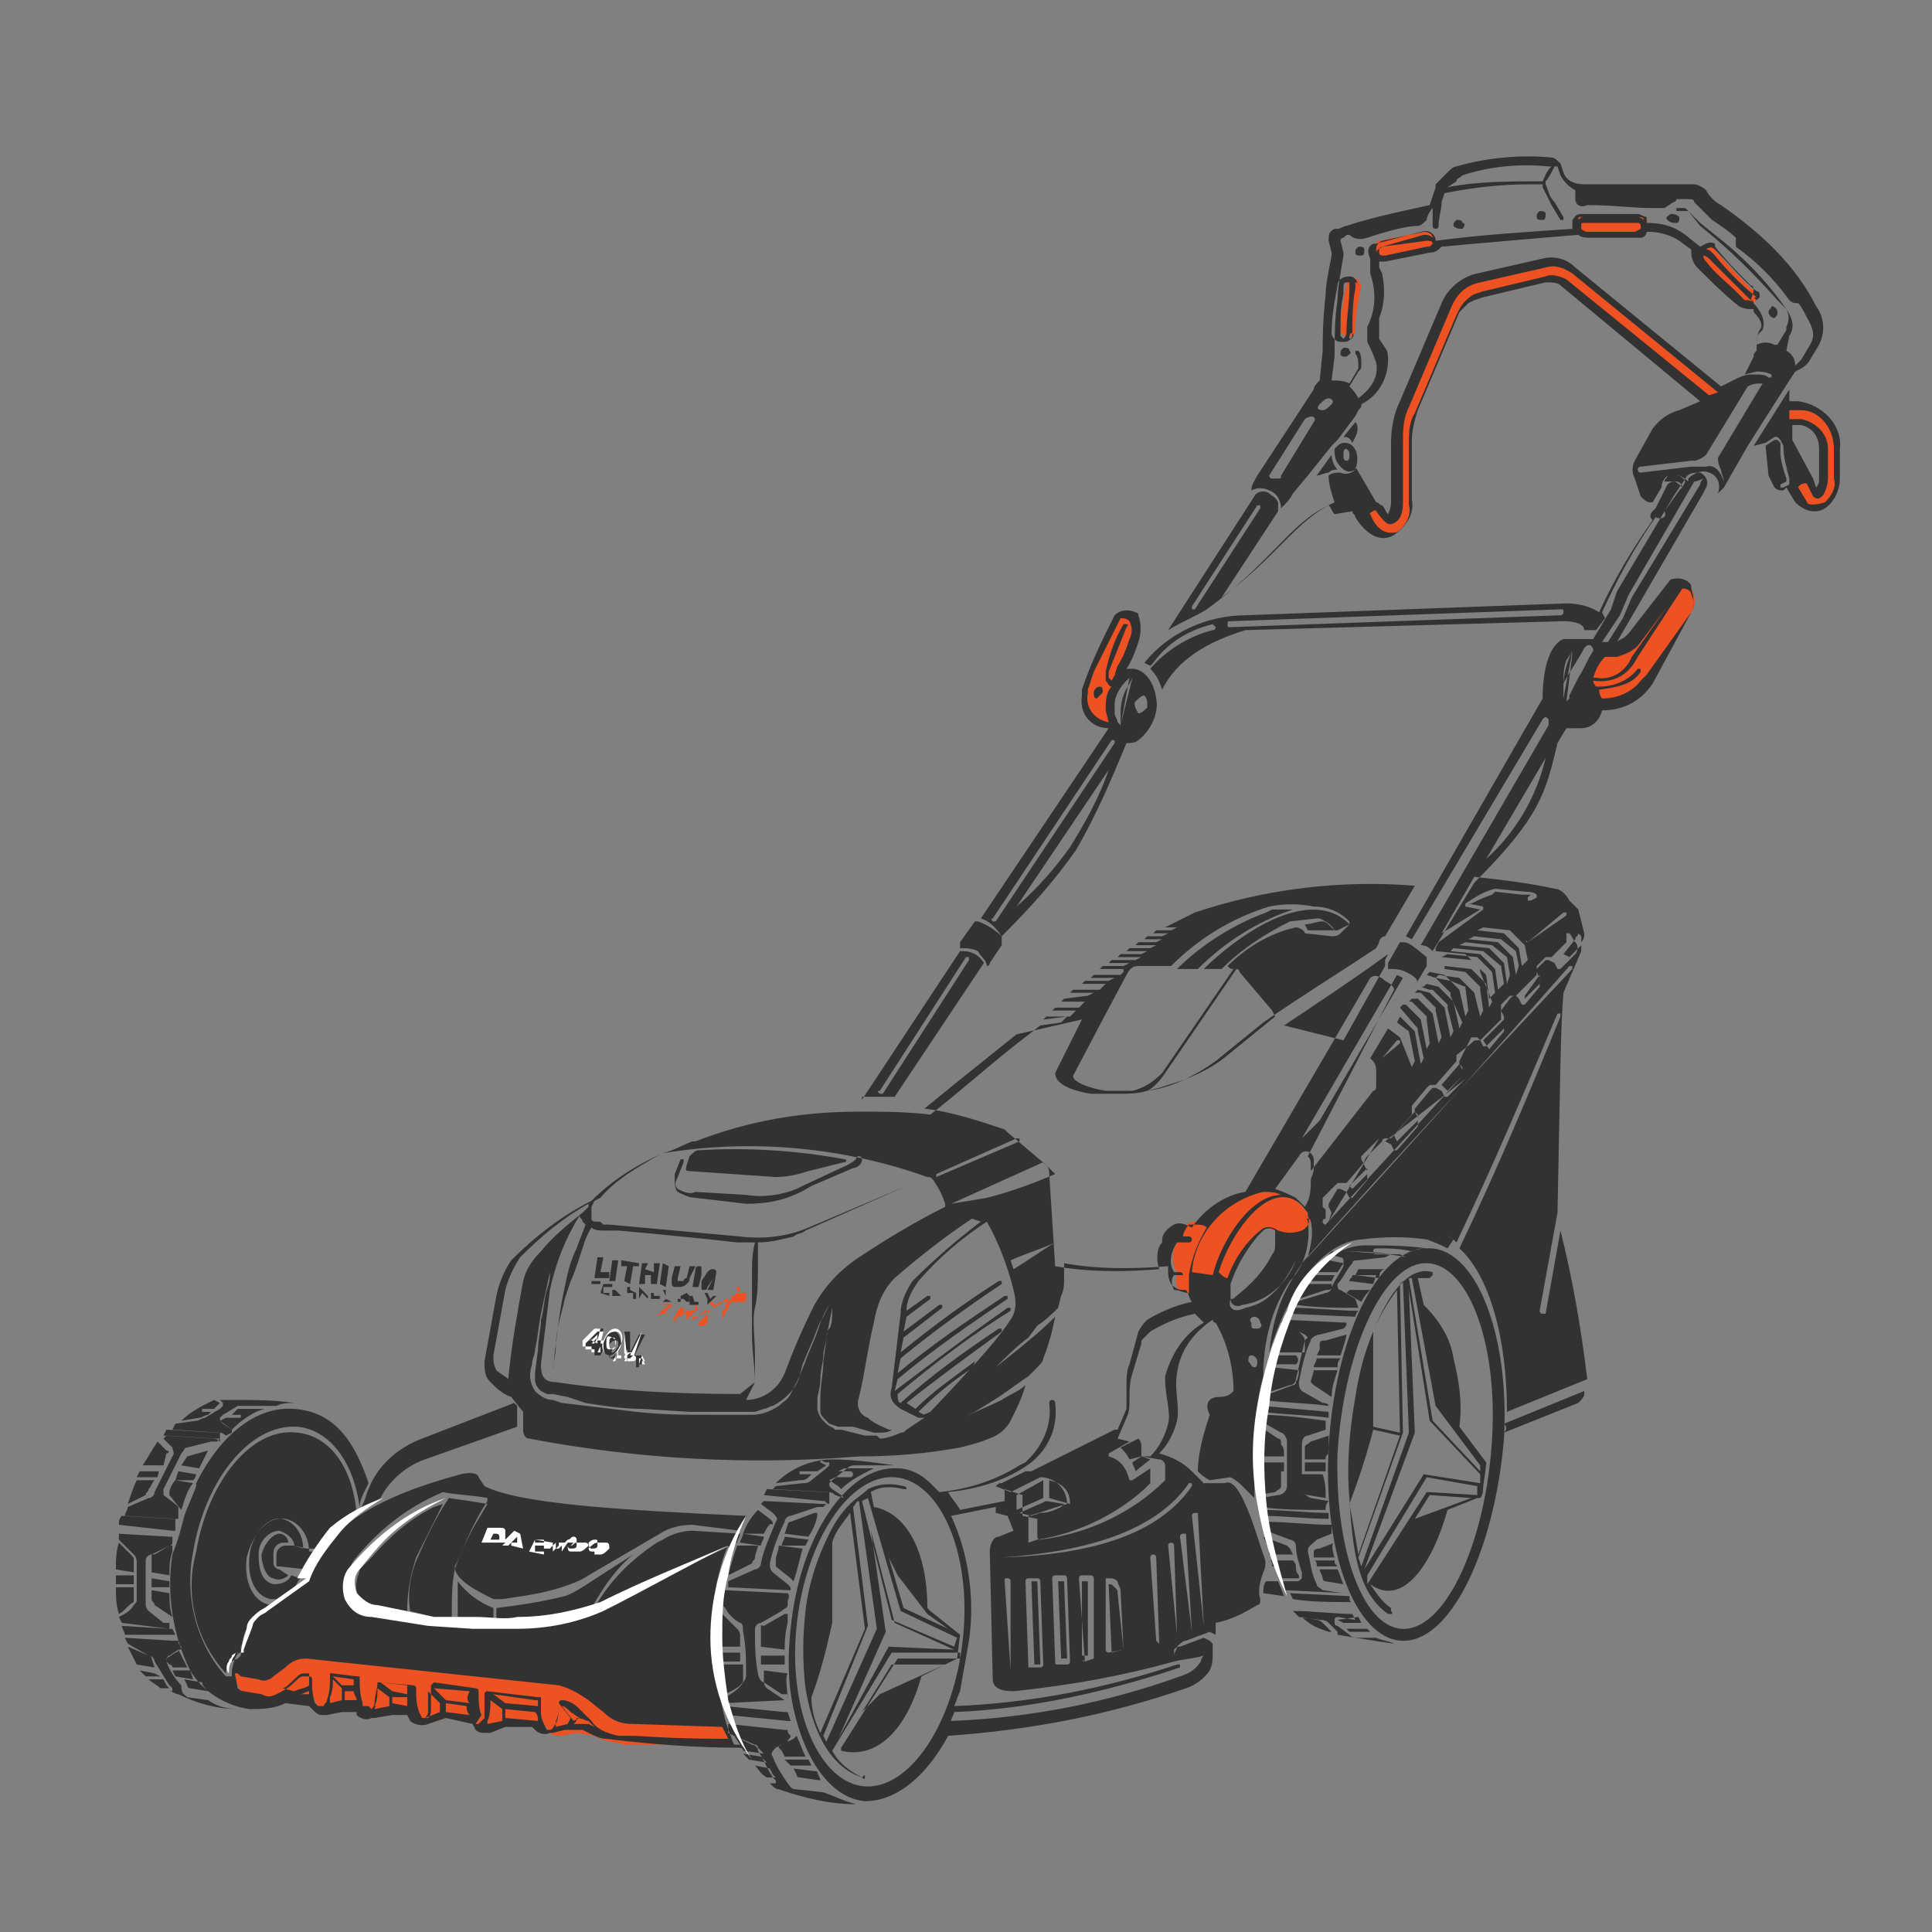 <?xml version="1.0" encoding="utf-8"?>
<!-- Generator: Adobe Illustrator 27.0.0, SVG Export Plug-In . SVG Version: 6.00 Build 0)  -->
<svg version="1.1" id="Слой_1" xmlns="http://www.w3.org/2000/svg" xmlns:xlink="http://www.w3.org/1999/xlink" x="0px" y="0px"
	 viewBox="0 0 65 65" style="enable-background:new 0 0 65 65;" xml:space="preserve">
<rect x="0" y="0" width="65" height="65" fill="#808080" stroke="none"/>
<style type="text/css">
	.st0{fill:#323232;}
	.st1{fill-rule:evenodd;clip-rule:evenodd;fill:#EE5222;}
	.st2{fill-rule:evenodd;clip-rule:evenodd;fill:#323232;}
	.st3{fill:#FFFFFF;}
	.st4{fill:none;}
	.st5{fill:#EE5222;}
	.st6{clip-path:url(#SVGID_00000147219757500140412360000001902265701500361628_);}
	.st7{fill-rule:evenodd;clip-rule:evenodd;fill:#FFFFFF;}
	.st8{clip-path:url(#SVGID_00000173868500923078175990000013962423967875589522_);}
	.st9{clip-path:url(#SVGID_00000042006187253568973340000012408295862323729067_);}
	.st10{clip-path:url(#SVGID_00000069400126602983334930000013842330984571306166_);}
	.st11{clip-path:url(#SVGID_00000063593719941042294930000008529879764754716073_);}
</style>
<g id="Слой_2_00000012449349465820686990000006783191726992122812_">
	<g id="Layer_12_00000005242796055106768340000007047251223673223041_">
		<path class="st1" d="M24.6,58.7L24.4,58l-4.5-1.7L16,56.1l-5.8-0.4l-1,0.5l-1.3,0.1c0,0.2,0.1,0.4,0.2,0.6l0.8,0.2h0.7l1,0.1
			c0.1,0.3,0.2,0.3,0.4,0.2l0.6-0.1l0.5,0.1c0,0.3,0.1,0.4,0.6,0.2l0.5-0.1l0.6,0.1c0.1,0.3,0.3,0.5,0.6,0.4l0.6-0.2l1,0.1
			c0,0.2,0.3,0.4,0.5,0.3c0,0,0,0,0.1,0l0.5-0.2l1.3,0.1c0,0.2,0.2,0.3,0.4,0.3c0,0,0.1,0,0.1,0l0.5-0.1l0.6,0.1
			c0.3,0.2,0.7,0.2,1,0.3L24.6,58.7z"/>
		<path class="st1" d="M43.9,40.7c0.2,0.2,0.2,0.5,0.1,0.7c-0.3,0.2-0.8,0.2-1.1,0c-0.2-0.1-0.4-0.1-0.6,0.1
			c-0.5,0.5-0.8,1.1-1.1,1.7l-0.3-0.3l-0.8,0.6c-0.5,0-0.6-0.2-0.5-0.7c-0.2-0.3-0.2-0.8,0.1-1.1c0-0.3,0.2-0.6,0.5-0.6
			c0.2,0,0.3,0,0.4,0.1c0.4-0.7,1.2-1.1,2-1.1C43.1,40.1,43.6,40.3,43.9,40.7z"/>
		<path class="st1" d="M53.9,23.7c0.6,0,1.2-0.3,1.6-0.8l1.4-2.3c0.3-0.4,0-1.2-0.5-0.9l-1.4,1.8c-0.2,0.2-0.4,0.4-0.7,0.5h-0.5
			l-0.6,1.1l0.2,0.3L53.9,23.7z"/>
		<path class="st1" d="M37.3,24.4c-0.5,0-0.8-0.4-0.8-0.9c0-0.1,0-0.2,0-0.2c0.3-0.9,0.7-1.7,1.2-2.5c0.1-0.2,0.3-0.2,0.5-0.1
			c0,0,0.1,0.1,0.1,0.1c0.1,0.2,0.1,0.5,0,0.7c-0.1,0.3-0.2,0.6-0.4,0.9c0,0.1-0.1,0.2-0.1,0.3c-0.3,0.5-0.4,1.1-0.3,1.6L37.3,24.4z
			"/>
		<path class="st1" d="M45.8,9.6c-0.1,0.5-0.2,1-0.2,1.5c0,0.2-0.2,0.3-0.3,0.2c-0.1,0-0.2-0.1-0.2-0.2c0-0.5,0.1-1,0.2-1.5
			c0-0.2,0.2-0.3,0.4-0.2c0,0,0,0,0,0C45.7,9.4,45.7,9.5,45.8,9.6z"/>
		<path class="st1" d="M47.9,7.8c0.3-0.1,0.6,0.3,0.2,0.6l-1.6,0.3c-0.2,0-0.3-0.1-0.3-0.3c0-0.1,0.1-0.3,0.2-0.3L47.9,7.8z"/>
		<path class="st1" d="M55.3,7.8c0.2-0.3,0.2-0.5-0.2-0.6h-1.8C53,7.3,53,7.5,53.1,7.7c0.1,0.1,0.2,0.1,0.3,0.1L55.3,7.8z"/>
		<path class="st1" d="M59,10.2c0.2-0.2,0.2-0.3-0.1-0.5c-0.4-0.4-0.8-0.8-1.2-1.3c-0.1-0.2-0.2-0.1-0.4,0l-0.1,0.2v0.2L57.3,9
			l1.1,1.1l0.2,0.1L59,10.2z"/>
		<path class="st2" d="M28.8,60.7c-0.9,0-1.7-0.2-2.6-0.5c-0.1,0-0.2-0.1-0.3-0.2h0.2c0,0,0-0.1,0-0.1l0,0l0,0l-0.1-0.1
			c-0.2-0.3-0.3-0.6-0.5-0.9c0-0.1-0.1-0.2-0.2-0.2l-0.8-0.4L24.5,58l1.9,0.2l0,0c0,0,0.1,0,0.1,0l0,0c0,0.1,0,0.1,0.1,0.2
			c0,0.1-0.1,0.1-0.1,0.2l-0.4,0.2l0,0c-0.1,0.1-0.2,0.2-0.1,0.3l0,0c0.1,0.3,0.3,0.6,0.5,0.9c0.1,0.1,0.1,0.2,0.3,0.2l0,0l0.9,0.1
			l0,0C28,60.4,28.4,60.6,28.8,60.7z M29.1,60.6c-1.1-0.1-2-1.3-2.4-3.1l0,0c-0.2-0.9-0.2-1.8-0.1-2.7c0.3-3.1,1.9-5.5,3.6-5.4
			c0.4,0,0.8,0.2,1.1,0.5c0.1,0.1,0.2,0.2,0.3,0.3c1-0.1,1.9-0.4,2.7-0.9l0.2-0.1l0.1-0.1c0.5-0.5,0.8-1.2,0.7-1.9
			c0,0,0-0.1,0.1-0.1c0,0,0.1,0,0.1,0.1l0,0c0.1,0.8-0.2,1.5-0.8,2l0,0c-0.8,0.6-1.8,0.9-2.8,1c0.1,0.2,0.3,0.4,0.4,0.6l0,0
			c0.5-0.1,1-0.2,1.5-0.3v-0.3c0,0,0-0.1,0-0.1l0,0l0.6,0.2v0.6V51l0.5,0.1v0.6c0,0,0,0.1,0.1,0.1c1.6-0.2,3.1-0.9,4.2-2l0,0v-0.5
			c0-0.1-0.1-0.2-0.2-0.2l0,0L38.4,49h0.3c0.3-0.3,0.5-0.7,0.6-1.1c0.1-0.4-0.1-0.9-0.1-1.5v-0.1c0.2-0.7,0.6-1.4,1.3-1.8
			c-0.1-0.1-0.2-0.2-0.3-0.3l0,0c-0.5,0.1-1,0.3-1.5,0.6c-0.1,0.1-0.2,0.2-0.3,0.3v0.1l-0.3,1c-0.1,0.3-0.1,0.6-0.1,0.9l0,0
			c0,0.2,0,0.4-0.1,0.6l0,0l-0.3,0.7l0.4,0.1l-0.7,0.4c0,0,0,0,0,0.1c0,0,0,0,0,0c0.4,0.1,0.6,0.4,0.7,0.8c0,0,0,0,0.1,0
			c0,0,0,0,0,0l0.6-0.4l0,0v0.5l-0.2,0.2c-1,0.9-2.3,1.5-3.6,1.7l-0.3,0.1V51c0.4-0.1,0.9-0.3,1.3-0.4l0,0l0,0l0,0l0,0
			c0-0.5-0.4-0.9-0.9-0.9c0,0,0,0,0,0l0,0l-1,0.5L33.5,50c0.1-0.1,0.1-0.1,0.2-0.1l0.8-0.4h0.2l2.8-1.4h0.1l0.3-0.7v-0.1
			c0-0.1,0-0.2,0-0.3v-0.4c0-0.2,0-0.5,0.1-0.7l0.3-1.1l0,0c0.1-0.2,0.2-0.3,0.3-0.4c0.5-0.3,1-0.5,1.5-0.6
			c-0.1-0.1-0.1-0.3-0.2-0.4c-0.2,0-0.3,0-0.5-0.2c-0.1-0.2-0.1-0.3-0.1-0.5v-0.1l0,0c-1.2,0.1-2.4,0.1-3.5-0.1V43
			c0,0.2,0,0.4-0.1,0.6L35.6,44c-0.2,0.2-0.4,0.4-0.7,0.6L34.6,45c-0.4,0.3-0.7,0.6-1.1,1l0,0l0,0l0.5-0.4c0.5-0.4,1-0.8,1.5-1.3
			c-0.1,0.5-0.2,0.9-0.4,1.4c0,0.1-0.1,0.2-0.2,0.3l-0.3,0.3c-0.3,0.2-0.7,0.5-1,0.7l-0.8,0.5l-0.4,0.2l0,0l0,0
			c0.4-0.2,0.9-0.4,1.3-0.6c0.3-0.2,0.6-0.3,0.8-0.5c-0.1,0.4-0.3,0.8-0.5,1.2c-0.1,0.2-0.3,0.4-0.5,0.5c-0.4,0.2-0.8,0.3-1.2,0.4
			c-1.1,0.2-2.2,0.3-3.4,0.3c-3.7,0.3-7.4,0.1-11.1-0.6c-0.1,0-0.2-0.1-0.2-0.3v-0.6l-0.4-0.5c-0.3-0.1-0.5-0.3-0.7-0.5
			c-0.2-0.2-0.2-0.4-0.2-0.7l0.4-2.2c0.1-0.5,0.3-0.9,0.5-1.2c0.8-0.8,1.7-1.5,2.7-2l0,0c0.7-0.7,1.5-1.2,2.4-1.6l0,0
			c0.4-0.1,0.7-0.3,1-0.4h0.1c1.8-0.7,3.6-1,5.5-1c0.8,0,1.6,0,2.4,0.1l0,0c0.9-0.7,1.8-1.5,2.8-2.3l0,0l0.9-0.7l0.7-0.1l0.2-0.2
			l-0.8,0.1l0.1-0.1H36l0.2-0.2h-0.8l0.1-0.1h0.8l0.2-0.2h-0.8l0.1-0.1l0.8-0.1l0.2-0.1H36l0.1-0.1H37l0.2-0.2h-0.8l0.1-0.1h0.8
			l0.2-0.1h-0.8l0.1-0.1h0.9l0.1-0.1v-0.1H37l0.1-0.1h0.7l0.2-0.1h-0.7l0.1-0.1h0.8l0.2-0.1h-0.8l0.1-0.1h0.7l0.2-0.1h-0.7l0.1-0.1
			h0.7l0.2-0.1h-0.7l0.1-0.1h0.6l0.2-0.1h-0.6l0.1-0.1h0.5l0.2-0.1h-0.5l0.1-0.1h0.5l0.2-0.1h-0.4l1-0.5c2.4-0.8,4.9-1.1,7.4-0.9
			l-1,1.7c-0.1,0-0.2,0.1-0.2,0.2l-0.1,0.2c-1.2,0.8-2.5,1.6-3.8,2.5l0,0l-1.6,1.3c-0.7,0.5-1.5,0.9-2.3,1l0,0
			c-0.3,0.1-0.7,0.1-1,0.1l0,0c-0.6,0-0.8,0-0.9,0c-0.6-0.1-1.2-0.3-1.2-0.7l0,0l0.9-1.8l-2.2,0.5c-1,0.8-2,1.6-3.1,2.5
			c0.9,0.1,1.8,0.4,2.7,0.7l0.1,0.1l1.3,1.1c0.1,0.1,0.1,0.2,0.1,0.3l0.2,3.1c1.1,0.2,2.3,0.2,3.5,0.1c-0.1-0.3-0.1-0.7,0.1-0.9l0,0
			v-0.1c0-0.2,0.2-0.4,0.4-0.5l0,0c0.2-0.1,0.4,0,0.6,0.1c0.4-0.6,1.1-1.1,1.8-1.2l0,0l4.2-7.2l0,0c0.1-0.1,0.3-0.1,0.5,0.1
			c0.2,0.1,0.3,0.2,0.3,0.3L44,38.9c0.1,0.1,0.1,0.2,0.1,0.3c0,0.1,0,0.1,0,0.2l2.1-2.7c0.1,0,0.1-0.1,0.1-0.2V36
			c0-0.2-0.1-0.3-0.2-0.4l0.6-1l0.4,0.3l0.4,1l0.1-0.2l-0.2-1l0,0L47,34.4l0.1-0.2l0.5,0.5l0.2,1.1l0.1-0.2l-0.2-0.9c0,0,0,0,0-0.1
			l0,0l-0.6-0.7l0.1-0.1h0.1l0.5,0.5l0.2,1l0.1-0.2L48,34.3c0,0,0,0,0-0.1l0,0l-0.5-0.5l0,0h-0.1l0.1-0.1h0.2l0.5,0.5l0.2,1l0.1-0.2
			l-0.2-0.9c0,0,0,0,0-0.1l0,0l-0.5-0.5l0,0l0,0h-0.2l0.1-0.1l0.4,0.1l0.5,0.5l0.2,1l0.1-0.2l-0.2-0.8c0,0,0,0,0-0.1l0,0l-0.5-0.5
			l0,0h-0.1l-0.3-0.1c0.1,0,0.1,0,0.2-0.1l0.4,0.1l0.5,0.5l0.2,0.9l0.1-0.2l-0.4-0.9c0,0,0,0,0-0.1l0,0l-0.5-0.5l0,0l0,0l-0.3-0.1
			l0.1-0.1l0.5,0.1l0.5,0.5l0.2,0.9l0.1-0.2l-0.1-0.8l0,0l0,0L48.8,33l0,0l0,0l-0.5-0.1l0.1-0.1l0.7,0.1l0.5,0.5l0.2,0.8l0.1-0.2
			l-0.1-0.7c0,0,0,0,0-0.1l0,0l-0.5-0.5l0,0l0,0l-0.7-0.1v-0.1l0.9,0.1l0.5,0.5l0.1,0.8l0.1-0.2l-0.4-1v-0.1l0,0l-0.5-0.5l0,0l0,0
			l-1-0.1c0,0,0,0,0-0.1l0.1-0.2l1.5-1.1c0,0,0-0.1,0-0.1l-0.5-0.1h0.1c0.2-0.1,0.4-0.2,0.7-0.3l0.1-0.1l0.9,0.1h0.1h0.1h0.1
			l-0.1,0.1c0,0,0,0.1,0,0.1c0,0,0,0,0.1,0l0.2-0.1c0,0,0-0.1,0-0.1c0,0,0,0,0,0c-0.1-0.1-0.3-0.1-0.4-0.1l0,0l-1-0.1l0,0
			c-0.4,0.1-0.7,0.3-1,0.5c0,0,0,0,0,0.1c0,0,0,0,0,0l0.5,0.1l-1.3,0.8l1.1-1.9c0.9,0.1,1.8,0.2,2.7,0.4c0.2,0,0.4,0.2,0.5,0.4
			c0.1,0.1,0.2,0.2,0.3,0.3l0.2,0.8c0,0.1,0,0.2-0.1,0.3v0.3l-0.6,1.4c-0.1,1.3-0.1,2.5-0.2,7.4c0,0,0-0.1,0,0l0,0l-0.6,3.3
			c0,0,0,0.1,0.1,0.1c0.1,0,0.1,0,0.1,0l0.5-2.8c0.4,1.6,0.7,3.3,0.9,5l-2.7,1.1c0-2.5-0.6-4.6-1.6-5.5c1.2-2.5,2.3-5.1,3.4-7.8
			c0,0,0-0.1,0-0.1c0,0,0,0-0.1,0c0,0,0,0,0,0c-1.1,2.6-2.2,5.2-3.4,7.7c0,0-0.1-0.1-0.1-0.1l0,0c-0.2-0.1-0.3-0.2,0,0L48.7,42
			c-0.2-0.1-0.4-0.2-0.7-0.3l0,0c-0.7-0.1-1.4-0.1-2.2,0c-1.3,0.1-2.4,1.6-3.1,3.8c0.1-0.9,0.3-1.7,0.8-2.5c0.1-0.2,0.2-0.3,0.3-0.5
			c3-3.4,6.1-6.7,9.1-9.9c0,0,0-0.1,0-0.1c0,0,0,0-0.1,0c0,0,0,0,0,0C50,35.7,47,39,44,42.3c0.1-0.4,0.2-0.8,0.1-1.2
			c0,0,0-0.1-0.1-0.1c-0.1,0,0,0,0,0.1c0.1,0.7-0.1,1.5-0.6,2c-0.6,0.9-0.9,2-0.9,3.2l0,0c-0.2,0.7-0.3,1.5-0.3,2.3
			c0,0.6,0,1.2,0,1.8L41.8,50c-0.1-0.1-0.2-0.2-0.4-0.3l-0.7,0.1c-0.2-0.1-0.3-0.2-0.4-0.3c0-0.6,0.2-1.3,0.4-1.9
			c-0.2-0.4,0-0.6,0.3-0.6c0.3,0,0.4-0.1,0.5-0.2c0-0.8-0.2-1.6-0.6-2.3c-0.1,0-0.1-0.1-0.1-0.1c0,0,0,0,0,0c-0.6,0.4-1.1,1-1.2,1.8
			l0,0c-0.1,0.6,0.1,1.1,0,1.6c-0.1,0.4-0.3,0.8-0.6,1.1c0.4,0.1,0.8,0.3,1.1,0.6c0.1,0.1,0.2,0.2,0.3,0.3c0.1,0.1,0.1,0.1,0.1,0.2
			l0,0l0.4,4.6V55l-0.2-0.1l0,0l-0.8,0.3c-0.1,0-0.2,0.1-0.3,0.2c0,0.1-0.1,0.2-0.1,0.3v0.2c-1.8,0.5-3.5,0.8-5.4,1
			c-0.4,0-0.7-0.1-0.7-0.4l-0.1-4.3c0-0.2,0.1-0.5,0.3-0.5l0.5-0.2L33.9,51l-0.4-0.1v-0.2C33,50.8,32.5,50.9,32,51
			c0.6,1.3,0.8,2.8,0.6,4.2c-0.1,0.6-0.2,1.1-0.3,1.7c-0.1,0.2-0.1,0.3-0.2,0.5c2.6-0.1,5.1-0.6,7.5-1.4c0,0,0.1,0,0.1,0
			c0,0,0,0.1,0,0.1c-2.4,0.8-5,1.4-7.6,1.5c0,0.1-0.1,0.2-0.1,0.3c2.6-0.1,5.2-0.6,7.7-1.5c0.3-0.1,0.5-0.2,0.7-0.5
			c0-0.1,0.1-0.2,0.1-0.2c-0.3,0.1-0.6,0.1-1,0.2v-0.2c0-0.1,0-0.1,0-0.2c0.1-0.1,0.1-0.1,0.2-0.1l0.8-0.3l0.2,0.1l0.1,0.1v0.3l0,0
			c0,0.2,0,0.4-0.1,0.6c-0.2,0.3-0.5,0.5-0.8,0.6c-2.6,0.9-5.2,1.4-8,1.6C31.2,59.7,30.2,60.6,29.1,60.6L29.1,60.6z M29.1,60.1
			c1.5,0.1,3-2.1,3.3-5c0.3-2.9-0.8-5.3-2.3-5.4c-1.5-0.1-3,2.1-3.3,5S27.6,60,29.1,60.1z M27.6,59.9l-0.7-0.1l0,0
			c-0.1,0-0.1-0.1-0.1-0.1l-0.1-0.2l0.8,0.1C27.5,59.7,27.6,59.8,27.6,59.9z M29,59.8c-1.2-0.4-1.7-1.8-1.9-3l0,0
			c-0.1-0.9-0.1-1.7,0-2.6c0.1-0.9,0.4-1.8,0.8-2.6l0,0c0.2-0.4,0.4-0.7,0.7-1l0,0c0.1-0.1,0.2-0.2,0,0c0.2-0.2,0.4-0.3,0.6-0.5
			c0.4-0.2,0.8-0.2,1.2-0.1c0,0,0.1,0,0.1,0.1c0,0-0.1,0-0.1,0c-0.4-0.1-0.8-0.1-1.1,0.1l0.1,0.5c1.1,0.2,1.8,1.5,1.8,3.4l0.1,0.1
			l1,0.8l0,0l0,0l-0.1,0.8l0,0l0,0L31,56.4c-0.5,1.8-1.5,2.8-2.7,2.5l0,0c0,0,0-0.1,0-0.1l1.9-3c0,0,0,0,0.1,0h2v-0.2H30l-2,3.3l0,0
			C28.2,59.3,28.6,59.6,29,59.8c0.1-0.1,0.1-0.1,0.1,0C29.1,59.8,29.1,59.9,29,59.8L29,59.8z M25.8,59.8c-0.2-0.1-0.3-0.3-0.4-0.4
			l0.5,0.1l0,0l0.1,0.2l0.1,0.1l0,0L25.8,59.8z M27.3,59.4h-0.7l0,0l-0.2-0.2h0.8l0,0L27.3,59.4z M25.8,59.3l-0.6-0.1
			c-0.1-0.1-0.1-0.1-0.2-0.2l0.6,0.1L25.8,59.3z M27.1,59.1l-0.7,0l-0.1-0.2l-0.1-0.1l0,0c0,0,0-0.1,0.1-0.1l0,0l0.4-0.2l0.1-0.1
			C26.9,58.6,27,58.9,27.1,59.1L27.1,59.1z M25.7,59L25,58.9c0,0,0-0.1-0.1-0.1c-1.4,0-2.9-0.1-4.5-0.3l0,0c-0.2,0-0.4-0.1-0.6-0.2
			l-0.2-0.1h-0.6l-0.4,0.1h-0.1c-0.2,0.1-0.4,0-0.5-0.1l0,0l-0.1-0.1L17,58.1l-0.5,0.2h-0.1c-0.2,0-0.3,0-0.4-0.1l0,0l-0.1-0.2
			L15,57.8l0,0L14.4,58c-0.2,0.1-0.5,0-0.6-0.1l0,0l-0.1-0.2h-0.5l-0.6,0.1h-0.1c-0.2,0.1-0.4,0-0.5-0.1l0,0v-0.1h-0.5L11,57.7
			c-0.1,0-0.1,0-0.2,0c-0.1,0-0.2-0.1-0.3-0.2l-0.1-0.1l-0.8-0.1c-0.4,0.2-0.8,0.2-1.2,0.2c-0.8-0.1-1.6-0.6-2-1.3l0,0
			c-0.6-1.2-0.8-2.6-0.6-3.9C6,51.8,6.1,51.4,6.2,51l0,0l0,0c0.1-0.3,0.3-0.7,0.4-1c0,0,0,0,0-0.1l0,0c0.8-1.6,2-2.6,3.3-2.5
			s2,1,2.5,2.5l-0.1,0.2c-0.1,0.2-0.2,0.4-0.2,0.6c-0.2-1.5-1-2.6-2.1-2.7c-1.6-0.1-3.1,1.8-3.5,4.2c-0.3,1.5,0.1,3.1,1.1,4.2l0,0
			h0.1h0.1l0,0v-0.2l0,0c0-0.2,0-0.3,0,0l0,0c0,0,0-0.1,0,0c0.1-0.5,0.2-0.6,0.3-0.6c0-0.4,0.2-0.9,0.4-1.2l1.8-1.2
			c0.6-1.9,2.6-2.9,5.2-3.6c0.4-0.1,0.6,0,0.6,0.1l0.2,0.3c1.2,0.6,4.5,0.8,8.8,1c-0.1,0.2-0.2,0.3-0.2,0.5l-1.6-0.2
			c-0.4,0-0.8,0.1-1.1,0.3l-2.4,1.4c-0.3,0.2-0.6,0.3-0.9,0.4c-0.6,0.2-1.3,0.3-2,0.4h-0.3l-0.2-0.1c-0.8-0.4-1.1-0.7-1.1-1l0,0
			l0.1-0.2c0.3-0.7,0.6-1.4,1-2c0,0,0-0.1,0-0.1c0,0,0,0,0,0c-0.5-0.1-1-0.1-1.5-0.2l0,0c-1.2,0.5-2.2,1.3-3,2.3l0,0
			c-0.5,0.8-0.1,1.3,0.5,1.5l2,0.4l0,0l2.5,0.1c1.1,0,2.2-0.1,3.3-0.5l0,0l4.3-2c-0.2,0.4-0.3,0.9-0.4,1.3C24,55,24,56.6,24.5,58.2
			c0.1,0.2,0.1,0.3,0.2,0.5h0.2l-0.2-0.3l0.7,0.3l0,0c0.1,0,0.1,0.1,0.1,0.1L25.7,59z M25,58.8C25,58.8,25.1,58.8,25,58.8
			C24.8,58.5,24.9,58.7,25,58.8z M27.8,58.6l1.7-3.8l-0.6-4.3c-0.1,0-0.1,0.1-0.2,0.2l0.5,4l0,0l-1.5,3.7L27.8,58.6z M29.9,55.4
			C29.9,55.4,29.9,55.4,29.9,55.4l2.2,0.1l-2-0.9l0,0l-0.8-3.1l0.5,3.4l0,0l-1.6,3.6L29.9,55.4z M24.5,58.5l-0.2-0.4l-3-0.1
			c-0.4,0-0.7-0.1-1-0.4l-0.5-0.4c-0.3-0.2-0.6-0.4-1-0.5l-8.5-0.9c-0.3,0-0.5,0.1-0.7,0.3l-0.4,0.3c-0.1,0.1-0.3,0.2-0.5,0.1
			l-0.6-0.1l-0.1-0.1H7.9L8,56.8c0,0,0.1,0.1,0.2,0.1L8.8,57c0.2,0.1,0.3,0.1,0.5,0l0,0c0.2-0.1,0.4-0.2,0.6-0.4
			c0.1-0.1,0.2-0.2,0.3-0.2h0.2c0,0,0.1,0,0.1,0.1l0,0c0,0.3,0,0.5,0.1,0.8l0.1,0.1c0,0,0,0,0.1,0h0.1l0,0c0-0.1,0.1-0.1,0.1-0.2
			c0.1-0.3,0.1-0.5,0.1-0.8v-0.1c0,0,0,0,0.1,0l0.8,0.1c0,0,0.1,0,0.1,0c0,0,0,0,0,0l0,0c0,0.3,0,0.6,0.1,0.9l0,0v0.1l0,0
			c0.1,0,0.1,0,0.2,0l0.1,0.1c0,0,0.1-0.1,0.1-0.2c0-0.2,0.1-0.5,0.1-0.7l0,0l0,0c0,0,0-0.1,0,0l0,0l0,0h0.1l1.1,0.1
			c0,0,0.1,0,0.1,0.1l0,0l0,0l0,0c0,0.3,0,0.5,0.1,0.8l0.1,0.2l0,0c0.1,0,0.1,0,0.2,0c0.1-0.1,0.1-0.2,0.1-0.3c0-0.3,0-0.5,0-0.8
			l0,0l0,0c0,0,0-0.1,0,0l0,0l0,0l0.1-0.1l1.4,0.2c0,0,0.1,0,0.1,0.1c0,0,0,0,0,0l0,0l0,0c0,0.3,0,0.6,0.1,0.8L16,58l0,0
			c0.1,0,0.2,0,0.1,0c0.1-0.1,0.1-0.1,0.2-0.2c0-0.3,0-0.5,0-0.8l0,0c0,0,0-0.1,0.1-0.1c0,0,0,0,0,0l1.7,0.2h0.1l0,0l0,0l0,0l0,0
			l0,0c0,0.1,0,0.2,0,0.4l0,0c0,0.2,0,0.3,0.1,0.5l0,0l0.1,0.2l0,0c0,0,0.1,0,0.1,0l0,0c0.1,0,0.1-0.1,0.2-0.2
			c0.1-0.2,0.1-0.5,0.1-0.7l0,0l0,0c0,0,0-0.1,0.1-0.1l0,0c0.2,0,0.4,0.1,0.6,0.3l0.4,0.4c0.2,0.3,0.5,0.4,0.9,0.5l0,0h0.4
			C21.7,58.4,22.4,58.5,24.5,58.5L24.5,58.5z M27.6,58.3l1.5-3.5l-1.1-0.2l0,0c-0.2,0.9-0.4,1.7-0.7,2.5
			C27.3,57.5,27.4,57.9,27.6,58.3L27.6,58.3z M24.5,57.7c0-0.1,0-0.2-0.1-0.3l2,0.2l0,0h0.1l0.1,0.3l0,0l0,0h-0.1l0,0L24.5,57.7z
			 M20,58.1l-0.2-0.2l0,0c-0.1,0-0.2-0.1-0.4-0.1l0,0c0,0.1,0,0.1-0.1,0.2h0.5l0,0L20,58.1z M18.7,58.1l0.4-0.1l0,0l0.1-0.2
			l-0.4-0.5c0,0.2,0,0.4-0.1,0.6C18.7,58,18.7,58.1,18.7,58.1L18.7,58.1z M29.6,57L29.6,57l2.2-1h-1.8l-1,1.6L29.6,57z M18,57.6
			l-1-0.1v0.3l1.1,0.1C18.1,57.8,18.1,57.7,18,57.6L18,57.6z M24.4,57.3c0-0.1,0-0.1,0-0.2c0.2-0.1,0.5-0.3,0.6-0.5
			c0.1-0.1,0.1-0.2,0.1-0.3l0,0c0-0.5,0-0.9-0.1-1.4c0-0.1,0-0.3-0.1-0.3c-0.2-0.1-0.4-0.3-0.5-0.5c0,0-0.1-0.1-0.1-0.1l0,0v-0.2
			l2.1,0.1l0,0h0.1l0,0c0,0,0,0.1,0,0.1l0,0c0,0.1-0.1,0.1-0.2,0.2l-0.7,0.4c-0.1,0-0.2,0.1-0.2,0.2c0,0.5,0,1,0.1,1.5
			c0,0.1,0.1,0.3,0.2,0.3l0,0l0.6,0.4c0.1,0,0.1,0,0.2,0v0.2h-0.1L24.4,57.3z M16.4,58l0.5-0.1v-0.4l-0.4-0.3c0,0.2,0,0.5-0.1,0.7
			C16.4,57.8,16.4,57.9,16.4,58L16.4,58z M19.5,57.8l-0.3-0.2c-0.1-0.1-0.2-0.2-0.3-0.2l0.4,0.5L19.5,57.8z M14.9,57.8L14.9,57.8z
			 M26.5,57.2c0,0-0.1,0-0.1,0l0,0l-0.6-0.4l0,0c-0.1-0.1-0.1-0.2-0.1-0.2v-0.4l0.8,0.1C26.4,56.5,26.5,56.8,26.5,57.2L26.5,57.2z
			 M14.3,57.8l0.5-0.2l0,0v-0.3l-0.4-0.4c0,0.2,0,0.4,0,0.7C14.4,57.6,14.4,57.7,14.3,57.8L14.3,57.8z M15.7,57.4l-0.7-0.1v0.3
			l0.8,0.1C15.7,57.6,15.7,57.5,15.7,57.4L15.7,57.4z M18,57.2L16.6,57l0.4,0.3l1.1,0.1V57.2z M24.4,57c-0.1-0.3-0.1-0.7-0.1-1H25
			c0,0.1,0,0.1,0,0.2v0.3c0,0.1,0,0.1-0.1,0.2C24.8,56.8,24.6,56.9,24.4,57z M12.6,57.5l0.5-0.1v-0.3l-0.4-0.3c0,0.2,0,0.4-0.1,0.6
			C12.7,57.4,12.6,57.4,12.6,57.5L12.6,57.5z M13.7,57.1h-0.5v0.2l0.5,0.1C13.7,57.3,13.7,57.2,13.7,57.1L13.7,57.1z M15.8,56.9
			l-1.2-0.1l0.4,0.4l0.8,0.1C15.7,57.2,15.7,57.1,15.8,56.9L15.8,56.9z M8,57.5c-0.7,0-1.4-0.2-2-0.5c-0.1,0-0.2-0.1-0.3-0.1l0,0
			c0,0,0.1,0,0.1,0c0,0,0-0.1,0-0.1l0,0l0,0l-0.1-0.1c-0.2-0.3-0.3-0.5-0.5-0.8c0-0.1-0.1-0.2-0.2-0.2l-0.7-0.4l-0.1-0.2l1.6,0.1
			l0,0H6h0l0,0c0,0.1,0,0.1,0.1,0.2c0,0.1,0,0.1-0.1,0.1l-0.3,0.2l0,0c-0.1,0-0.1,0.2-0.1,0.2c0,0,0,0,0,0c0.1,0.3,0.3,0.6,0.5,0.8
			C6.1,57,6.2,57,6.3,57.1l0,0L7,57.2l0,0C7.3,57.4,7.6,57.5,8,57.5z M34,56.2C34,56.2,34,56.2,34,56.2L34,56.2v-3
			c0,0,0-0.1-0.1-0.1s-0.1,0-0.1,0.1L34,56.2C33.9,56.2,33.9,56.2,34,56.2C34,56.2,34,56.2,34,56.2L34,56.2z M11.1,57.3l0.4-0.1
			v-0.4l-0.3-0.3c0,0.2,0,0.4-0.1,0.6C11.1,57.2,11.1,57.2,11.1,57.3z M34.7,56.1H35c0,0,0.1,0,0.1-0.1L35,53.2c0,0,0-0.1-0.1-0.1
			l0,0h-0.3c0,0-0.1,0-0.1,0.1l0,0l0.1,2.9C34.6,56.1,34.6,56.1,34.7,56.1C34.6,56.1,34.7,56.1,34.7,56.1L34.7,56.1z M11.9,56.9
			h-0.3v0.3H12C12,57.1,11.9,57,11.9,56.9L11.9,56.9z M16.4,57L16.4,57L16.4,57C16.4,57,16.4,57,16.4,57L16.4,57z M35.6,56h0.3
			c0,0,0.1,0,0.1-0.1l-0.1-2.8c0,0,0-0.1-0.1-0.1l0,0h-0.3c0,0-0.1,0-0.1,0.1l0,0l0.1,2.8C35.5,56,35.5,56,35.6,56z M13.7,56.7
			l-0.9-0.1l0.4,0.3l0.5,0.1C13.7,56.9,13.7,56.8,13.7,56.7L13.7,56.7z M34.7,53.2h0.2l0.1,2.8h-0.2L34.7,53.2z M36.5,55.9l0.3-0.1
			c0,0,0,0,0-0.1v-2.6c0,0,0-0.1-0.1-0.1c0,0,0,0,0,0h-0.3c0,0-0.1,0-0.1,0.1l0,0L36.5,55.9C36.4,55.8,36.4,55.9,36.5,55.9
			L36.5,55.9z M35.6,53.2h0.2l0.1,2.6h-0.2L35.6,53.2z M10.4,56.9c-0.1,0-0.2,0.1-0.3,0.1h0.3L10.4,56.9z M46.9,55.3
			c-0.7-0.1-1.3-0.2-1.9-0.3l0,0c0,0,0-0.1,0-0.1l0,0l-0.3-0.3l0,0c-0.1-0.1-0.2-0.1-0.3-0.1l-0.7-0.1l-0.2-0.2c0.7,0,1.4,0.1,2,0.1
			l0.1,0.2L45,54.4c0,0-0.1,0-0.1,0.1c0,0,0,0.1,0,0.1c0,0,0,0.1,0.1,0.1l0.4,0.3l0,0c0.1,0.1,0.2,0.1,0.3,0.1h0.6l0,0
			C46.5,55.2,46.7,55.2,46.9,55.3z M36.4,53.2h0.2v2.5h-0.2L36.4,53.2z M37.2,55.7l0.5-0.1 M37.8,55.5l-0.1-2c0-0.1-0.1-0.2-0.1-0.3
			c-0.1-0.1-0.2-0.1-0.3-0.1c0,0-0.1,0-0.1,0c0,0,0,0,0,0v2.4c0,0,0,0.1,0.1,0.1c0,0,0,0,0,0L37.8,55.5z M10.4,56.7
			c0-0.1,0-0.2,0-0.4c-0.1,0-0.1,0-0.2,0c-0.1,0-0.2,0.1-0.3,0.2c-0.1,0.1-0.3,0.3-0.4,0.3l0.4,0.1C10.1,56.8,10.3,56.8,10.4,56.7
			L10.4,56.7z M47.3,55.2c-1.6,0.1-2.8-2.8-2.6-6.5c0.2-3.6,1.6-6.7,3.3-6.7c1.6-0.1,2.8,2.8,2.6,6.4C50.3,52,48.9,55.1,47.3,55.2
			L47.3,55.2z M11.9,56.5l-0.7-0.1l0.3,0.3h0.4C11.9,56.7,11.9,56.6,11.9,56.5z M37.3,53.3L37.3,53.3c0.1,0,0.1,0,0.2,0.1
			c0.1,0.1,0.1,0.1,0.1,0.2l0.2,1.9l-0.4,0.1L37.3,53.3z M26.4,56h-0.8c0-0.1,0-0.2,0-0.3h0.8C26.4,55.8,26.4,55.9,26.4,56z M7,56.9
			l-0.6-0.1l0,0c-0.1,0-0.1-0.1-0.1-0.1l-0.1-0.2l0.6,0.1C6.8,56.7,6.9,56.8,7,56.9z M39,55.3C39,55.3,39.1,55.2,39,55.3
			C39.1,55.2,39.1,55.2,39,55.3l-0.1-2.9c0,0,0-0.1-0.1-0.1c0,0,0,0,0,0c0,0-0.1,0-0.1,0.1c0,0,0,0,0,0l0.2,2.8
			C38.9,55.2,38.9,55.2,39,55.3C38.9,55.3,39,55.3,39,55.3z M5,56.5h0.5l0.1,0.2l0.1,0.1H5.4C5.3,56.7,5.1,56.6,5,56.5z M24.9,55.9
			h-0.7c0-0.1,0-0.2,0-0.3h0.7C24.9,55.7,24.9,55.8,24.9,55.9L24.9,55.9z M46.1,54.9h-0.5c-0.1,0-0.1,0-0.2,0l0,0l-0.1-0.1H46
			L46.1,54.9z M44.7,54.9c-0.3-0.1-0.6-0.2-0.9-0.5l0.5,0.1c0.1,0,0.2,0.1,0.2,0.1l0.3,0.3l0,0L44.7,54.9z M47.3,54.8
			c1.4-0.1,2.7-3,2.9-6.4c0.2-3.4-0.9-6-2.3-5.9c-1.4,0.1-2.7,3-2.9,6.4C44.9,52.2,45.9,54.9,47.3,54.8L47.3,54.8z M39.6,55
			C39.6,55,39.6,55,39.6,55C39.6,55,39.6,55,39.6,55l-0.1-3c0,0,0-0.1-0.1-0.1c0,0,0,0,0,0c0,0-0.1,0-0.1,0.1L39.6,55
			C39.5,55,39.5,55,39.6,55C39.6,55.1,39.6,55.1,39.6,55L39.6,55z M32.2,55.1l-1.9-0.9l0,0l-1.1-3.8L29,50.5l1,4l2.1,0.9L32.2,55.1z
			 M40.1,54.9C40.1,54.9,40.1,54.8,40.1,54.9C40.1,54.8,40.1,54.8,40.1,54.9l-0.2-3.3c0,0,0,0-0.1,0c0,0-0.1,0-0.1,0.1c0,0,0,0,0,0
			L40.1,54.9C40,54.9,40.1,54.9,40.1,54.9L40.1,54.9z M26.4,55.5l-0.8-0.1c0-0.2,0-0.4,0-0.6s0-0.1,0.1-0.1l0.7-0.4h0.1v0.3
			C26.4,55,26.4,55.3,26.4,55.5z M45,54.5L45,54.5L45,54.5l0.7-0.1l0.1,0.2h-0.6L45,54.5z M6.5,56.5l-0.6-0.1l0,0l-0.1-0.2h0.6
			L6.5,56.5z M7.6,56.3c-1-1.1-1.4-2.6-1-4.1C7,49.8,8.5,48,10,48.2c1.1,0.1,1.9,1.2,2,2.8l-0.6,0.4c-0.3,0.2-0.5,0.5-0.7,0.8h-0.3
			c0-0.5-0.3-1-0.8-1.1c-0.6-0.1-1.1,0.5-1.3,1.3c-0.1,0.8,0.2,1.5,0.8,1.6l0,0l-0.6,0.5l0,0c-0.2,0.3-0.3,0.6-0.4,0.9v0.3l-0.1,0.1
			C7.7,55.9,7.6,56.1,7.6,56.3L7.6,56.3z M40.5,54.7C40.5,54.7,40.5,54.7,40.5,54.7C40.5,54.7,40.5,54.7,40.5,54.7l-0.2-3.8
			c0,0,0,0-0.1,0c0,0-0.1,0-0.1,0.1c0,0,0,0,0,0L40.5,54.7C40.4,54.7,40.4,54.7,40.5,54.7L40.5,54.7z M24.9,55.4h-0.7
			c0-0.4,0-0.8,0.1-1.1l0,0l0.5,0.5c0.1,0.1,0.1,0.2,0.1,0.2L24.9,55.4z M5.4,56.4l-0.5,0l-0.2-0.2l0.5,0.1L5.4,56.4z M40.9,54.6
			L40.5,50l0,0c0,0,0,0,0-0.1h0.1h0.6c0.2-0.1,0.4,0.1,0.6,0.5c0.3,0.6,0.5,1.3,0.7,1.9c0.1,0.2,0.1,0.4,0,0.6
			c-0.1,0.3-0.2,0.6-0.1,0.9c0,0.1,0,0.2-0.1,0.2C41.8,54.3,41.4,54.5,40.9,54.6L40.9,54.6z M46.7,54.3c-1-0.7-1.2-2.1-1.3-3.9l0,0
			c-0.1-1.1,0-2.3,0.2-3.4c0.1-0.7,0.3-1.5,0.6-2.2c0.6-1.5,1.3-2.2,2-2c0,0,0,0,0,0.1c0,0,0,0-0.1,0.1c-0.1,0-0.3,0-0.4,0l0.2,0.9
			c0.5,0.5,0.9,1.1,1,1.8c0.2,0.8,0.3,1.5,0.2,2.3l0.9,1.2l0,0l0,0c0,0,0,0.2-0.1,0.8l0,0l0,0l0,0l0,0l0,0c0,0,0-0.1,0,0
			c0,0.1,0-0.1,0,0l0,0l0,0l0,0c0,0.1,0,0.3-0.1,0.4l0,0l0,0c0,0,0,0-0.1,0l-1,0.4c-0.5,1.8-1.5,3.3-2.6,2.5l0,0l0,0
			c0.2,0.3,0.4,0.6,0.7,0.8c0,0,0,0,0,0.1c0,0,0,0,0,0c0,0,0.1,0.1,0,0.1C46.8,54.3,46.7,54.3,46.7,54.3L46.7,54.3z M6.3,56.1H5.8
			c0,0,0-0.1-0.1-0.1l-0.1-0.1l0,0c0,0,0-0.1,0-0.1l0,0l0.3-0.2c0,0,0.1,0,0.1-0.1C6.1,55.7,6.2,55.9,6.3,56.1z M31.2,54.3
			L31.2,54.3l-1-1.3l0,0l-0.3-0.6l0.5,1.7l1.5,0.7L31.2,54.3z M5.2,56.1L4.6,56c-0.1-0.2-0.2-0.4-0.3-0.6L5,55.7l0,0
			c0.1,0,0.1,0.1,0.1,0.1L5.2,56.1z M45.5,53.9c-0.7,0-1.4,0-2-0.1l-0.1-0.2l2,0.1C45.4,53.8,45.4,53.9,45.5,53.9z M28.6,50.9
			c-0.2,0.3-0.5,0.6-0.6,1c0,0.9,0,1.8,0,2.7l0,0l1.1,0.2L28.6,50.9z M45.3,53.6l-2.1-0.1l-0.1-0.3h0.5c0.1,0,0.1,0,0.2-0.1
			c0-0.1,0-0.1,0-0.2c-0.1-0.3-0.2-0.6-0.2-0.9l0,0c0-0.1-0.1-0.2-0.2-0.2l0,0l-0.8-0.3c0-0.1,0-0.2,0-0.3c0.7,0,1.5,0.1,2.2,0.1
			c0,0.1,0,0.2,0,0.3l-0.5,0.2C44.1,52,44,52,44,52.2l0,0c0.1,0.4,0.1,0.7,0.3,1.1c0,0.1,0.1,0.1,0.2,0.2l0.7,0.1L45.3,53.6z
			 M42.5,53.6c0-0.1,0-0.3,0.1-0.4H43l0.2,0.5L42.5,53.6z M46,53.3l2-3.1h0.1l1.6,0.1c0-0.1,0-0.2,0-0.3l-1.7-0.3l-2,3.3L46,53.3z
			 M45.2,53.3l-0.6-0.1c-0.1,0-0.1-0.1-0.1-0.1c0-0.1-0.1-0.2-0.1-0.3H45C45.1,53,45.1,53.1,45.2,53.3L45.2,53.3z M4.2,55
			c0-0.1-0.1-0.2-0.1-0.3l1.6,0.1l0,0h0.1l0.1,0.2l0,0H5.9l0,0L4.2,55z M17.1,54.5h-0.4v-0.4c0.8-0.1,1.5-0.2,2.3-0.4
			c0.3-0.1,0.6-0.3,0.9-0.5l1.4-0.9c-0.6,0.5-1,1.1-1.4,1.8l0,0C19,54.4,18,54.5,17.1,54.5z M15.4,54.4v-0.1c0-0.4,0-0.8,0-1.1
			c0.3,0.4,0.7,0.7,1.2,0.9v0.4L15.4,54.4z M43.6,53.1h-0.5l0,0c-0.1-0.1-0.1-0.3-0.2-0.4h0.7c0,0.1,0,0.2,0.1,0.3c0,0,0,0,0,0.1
			C43.7,53.1,43.6,53.1,43.6,53.1L43.6,53.1z M26.5,53.9c0,0-0.1,0-0.1,0l0,0l-2.1-0.1l0.1-0.3l2,0.1l0,0c0,0,0.1,0,0.1,0
			C26.6,53.7,26.5,53.8,26.5,53.9L26.5,53.9z M14.6,54.4l-0.8-0.2l0,0c-0.1-0.6,0-1.3,0.3-1.9c0.3-0.7,0.6-1.3,1-1.9l0.7,0.1
			l0.6,0.1l-0.3,0.5c-0.3,0.5-0.6,1.1-0.8,1.7l0,0c-0.1,0.5-0.1,1-0.1,1.5v0.1H14.6z M47.9,49.6C47.9,49.6,47.9,49.6,47.9,49.6
			l1.9,0.3c0-0.1,0-0.2,0-0.3l-1.7-1.8l0,0l-0.7-4.4l0.2,4.8l0,0l-1.7,4.6L47.9,49.6z M22.1,51.9L22.1,51.9l0.2-0.1
			c0.3-0.2,0.7-0.3,1-0.3l1.6,0.1c0,0.1-0.1,0.2-0.1,0.3L20.3,54L20,54.1C20.5,53.2,21.2,52.5,22.1,51.9z M4.1,54.6L4,54.4
			c0.2-0.1,0.4-0.2,0.5-0.4c0.1-0.1,0.1-0.1,0.1-0.2l0,0c0-0.4,0-0.8,0-1.2c0-0.1,0-0.2-0.1-0.3l-0.4-0.4c0,0-0.1-0.1-0.1-0.1l0,0
			c0-0.1,0-0.2,0-0.2l1.7,0.1h0.1l0,0v0.2l0,0c0,0,0,0.1-0.1,0.1l-0.6,0.3c-0.1,0-0.2,0.1-0.2,0.2c0,0.5,0,0.9,0,1.4
			c0,0.1,0,0.2,0.1,0.3l0,0l0.5,0.4c0.1,0,0.1,0,0.2,0v0.2h0L4.1,54.6z M45.8,52.7l1.6-4.5l-0.2-5.1l-0.1,0.1l0.1,5l0,0l-1.5,4.2
			L45.8,52.7z M13.7,54.2L12.6,54c-0.4,0-0.7-0.4-0.6-0.8c0-0.1,0.1-0.3,0.1-0.4l0.1-0.1l0.3-0.3c0.6-0.7,1.3-1.3,2.1-1.7l0.3-0.1
			c-0.3,0.6-0.6,1.2-0.9,1.8C13.8,53,13.7,53.6,13.7,54.2z M45,52.7h-0.7c0-0.1,0-0.2-0.1-0.2h0.7C44.9,52.6,44.9,52.6,45,52.7z
			 M26.6,53.5h-0.1l0,0l-2-0.1c0-0.1,0-0.1,0-0.2l0.9-0.4c0.1,0,0.2-0.1,0.2-0.2c0.1-0.5,0.3-0.9,0.5-1.4c0.1-0.1,0-0.2-0.1-0.3
			l-0.4-0.3c0,0,0.1-0.1,0.1-0.1l2,0.1l0,0h0.1l0,0l-0.1,0.1c-0.1,0-0.1,0-0.2,0L26.6,51l0,0c-0.1,0-0.2,0.1-0.2,0.2l0,0
			c-0.2,0.4-0.4,0.9-0.5,1.4c0,0.1,0,0.2,0.1,0.3l0.5,0.4c0.1,0.1,0.1,0.1,0.1,0.2l0,0C26.6,53.4,26.6,53.5,26.6,53.5z M43.6,52.7
			h-0.8c0-0.1,0-0.2-0.1-0.2h0.8C43.5,52.5,43.6,52.6,43.6,52.7z M5.8,54.4C5.7,54.4,5.7,54.4,5.8,54.4L5.8,54.4L5.2,54l0,0
			c0-0.1-0.1-0.1-0.1-0.2c0-0.1,0-0.2,0-0.3l0.6,0.1C5.7,53.8,5.7,54.1,5.8,54.4z M26.7,53.2l-0.1-0.1l-0.5-0.4c0,0,0-0.1,0-0.2
			c0-0.2,0.1-0.3,0.1-0.5l0.8,0.1C26.9,52.5,26.8,52.9,26.7,53.2L26.7,53.2z M44.9,52.4h-0.7c0-0.1,0-0.2,0-0.2l0,0l0,0
			c0,0,0-0.1,0.2-0.1l0.5-0.2C44.8,51.9,44.8,52.1,44.9,52.4z M45.7,52.3l1.4-4l-0.9-0.2l0,0c-0.2,0.8-0.5,1.7-0.8,2.5
			C45.5,51.1,45.6,51.7,45.7,52.3L45.7,52.3z M4,54.3c-0.1-0.3-0.1-0.6-0.1-0.9h0.6v0.4c0,0,0,0.1,0,0.1C4.3,54,4.2,54.2,4,54.3z
			 M43.5,52.3h-0.8c0-0.2-0.1-0.4-0.2-0.6l0.8,0.3l0,0c0,0,0.1,0.1,0.1,0.1l0,0L43.5,52.3z M9.1,53.8c-0.5-0.1-0.8-0.7-0.7-1.5
			c0.1-0.8,0.7-1.3,1.1-1.2s0.7,0.5,0.7,1l-0.3-0.1c0-0.2-0.2-0.4-0.5-0.5c-0.3,0-0.7,0.3-0.7,0.8s0.1,0.9,0.5,1
			c0.3,0,0.5-0.1,0.6-0.3l0.3,0.1c-0.1,0.1-0.1,0.2-0.2,0.3l-0.6,0.4C9.3,53.8,9.2,53.8,9.1,53.8z M24.8,52h0.7
			c0,0.1-0.1,0.3-0.1,0.4c0,0.1-0.1,0.1-0.1,0.2L24.5,53C24.6,52.6,24.7,52.3,24.8,52z M33.7,52.4c3.1-0.1,5.3-0.8,6.4-2.4
			c0,0,0-0.1,0-0.1c0,0,0,0-0.1,0c0,0,0,0,0,0C38.9,51.5,36.6,52.2,33.7,52.4C33.6,52.4,33.6,52.4,33.7,52.4
			C33.6,52.5,33.6,52.5,33.7,52.4L33.7,52.4z M5.7,53.4H5.1l0,0v-0.3l0.6,0.1V53.4z M10.2,53L10.2,53v0.1l0,0V53z M9.2,53.1
			c-0.2,0-0.4-0.4-0.4-0.8c0.1-0.4,0.4-0.7,0.6-0.7c0.2,0,0.3,0.2,0.3,0.3H9.6l0,0l0,0c-0.1,0-0.2,0-0.3,0.1
			c-0.1,0.1-0.1,0.2-0.1,0.3c0,0.1,0,0.2,0,0.3c0,0.1,0.1,0.2,0.2,0.2l0,0L9.7,53C9.6,53.1,9.4,53.2,9.2,53.1L9.2,53.1z M4.5,53.3
			l-0.6,0v-0.3L4.5,53L4.5,53.3z M9.4,52.7L9.4,52.7c-0.1,0-0.1,0-0.1-0.1c0-0.1,0-0.2,0-0.3c0-0.2,0.2-0.3,0.3-0.3l0,0h0.3l0,0
			l0.4,0.1l0,0h0.3c-0.1,0.2-0.2,0.4-0.3,0.6v0.1L9.4,52.7z M49.5,50.4l-1.4-0.1l-0.5,0.8L49.5,50.4z M27.1,52L26.3,52
			c0-0.1,0.1-0.2,0.1-0.3l0.8,0.1L27.1,52z M44.7,51.1c-0.7,0-1.5-0.1-2.2-0.1v-0.2c0.7,0,1.5,0.1,2.2,0.1
			C44.7,51,44.7,51.1,44.7,51.1L44.7,51.1z M5.7,53l-0.6-0.1c0-0.2,0-0.3,0-0.5s0-0.1,0.1-0.1L5.7,52h0.1v0.2
			C5.7,52.5,5.7,52.7,5.7,53z M25.6,52l-0.7-0.1c0-0.1,0.1-0.2,0.1-0.3l0.7,0.1C25.7,51.8,25.6,51.9,25.6,52L25.6,52z M4.5,52.9
			l-0.6-0.1c0-0.3,0-0.6,0.1-0.9l0,0l0.4,0.4c0.1,0.1,0.1,0.1,0.1,0.2L4.5,52.9z M27.2,51.7L27.2,51.7l-0.8-0.1l0,0l0.1-0.3l0,0
			c0,0,0-0.1,0.1-0.1l0,0l0.8-0.3c0,0,0.1,0,0.1,0C27.5,51.1,27.4,51.4,27.2,51.7z M44.6,50.8c-0.7,0-1.5,0-2.2-0.1v-0.3l0.6-0.1
			c0.1,0,0.3-0.1,0.3-0.3c0-0.5,0-1,0-1.5c0-0.1-0.1-0.3-0.2-0.3l-0.7-0.4c0-0.1,0-0.1,0-0.2c0.7,0,1.5,0.1,2.2,0.2v0.3L44,48.3
			c-0.1,0-0.2,0.1-0.2,0.3c0,0.5,0,1,0,1.5c0,0.1,0.1,0.2,0.3,0.3l0.6,0.1C44.6,50.6,44.6,50.7,44.6,50.8L44.6,50.8z M25.7,51.6H25
			c0.1-0.3,0.3-0.6,0.5-0.8l0.4,0.3c0.1,0.1,0.1,0.1,0.1,0.2C25.9,51.2,25.8,51.4,25.7,51.6L25.7,51.6z M34.7,51L34.7,51l-0.4-0.1
			l0.9-0.4l0.6,0.1l-0.1,0.1c-0.2,0.1-0.4,0.2-0.7,0.2L34.7,51L34.7,51z M44.6,50.4L44,50.3c-0.1,0-0.2-0.1-0.2-0.2s0-0.3,0-0.5h0.7
			C44.6,49.9,44.6,50.1,44.6,50.4L44.6,50.4z M34.2,50.3l0.9-0.5v0.6l-0.9,0.4L34.2,50.3z M49.9,50L49.9,50C49.9,50,49.9,50,49.9,50
			L49.9,50z M49.9,50L49.9,50z M42.3,49.5h0.8V50c0,0.1-0.1,0.1-0.2,0.2l-0.6,0.1C42.4,50,42.3,49.8,42.3,49.5L42.3,49.5z M36,50.6
			l-0.7-0.2v-0.6l0,0C35.7,49.9,36,50.1,36,50.6L36,50.6z M28.6,50.7L28.6,50.7z M27.9,50.6L27.9,50.6c-0.1,0-0.1-0.1-0.2-0.1l0,0
			l-2-0.2l0.1-0.2l2,0.1l0,0c0,0,0.1,0,0.1,0l0,0L27.9,50.6z M49.8,49.3l-1.5-2l0,0l-0.8-4.3h-0.1l0,0l0.8,4.8l1.6,1.7L49.8,49.3z
			 M5.9,51.5c0,0-0.1,0-0.1,0l0,0l-1.8-0.2c0-0.1,0-0.2,0.1-0.3l1.7,0.1l0,0c0,0,0.1,0,0.1,0l0,0V51.5z M44.6,49.5h-0.7v-0.3h0.7
			V49.5z M28.1,50.3C28.1,50.3,28.1,50.3,28.1,50.3c-0.1-0.1-0.2-0.1-0.2-0.1l0,0L26,50.1l0.1-0.1l0.9-0.1H27c0.1,0,0.2,0,0.3-0.1
			l0,0l0.5-0.4l0,0l0.1-0.1c0,0,0-0.1,0-0.1l0,0c-0.1,0-0.2,0-0.3-0.1c0,0,0,0.1,0,0.1l0.2,0.1l-0.3,0.2H27c0,0-0.1,0-0.1,0
			c0,0,0,0,0,0c0,0,0,0,0,0.1h0.4l-0.1,0.1c-0.1,0.1-0.2,0.1-0.3,0.1l0,0l-0.8,0.1c0.5-0.5,1.2-0.8,1.9-0.8c0.7,0,1.4,0.1,2.1,0.2
			l0,0c-0.1,0-0.2,0-0.3,0l0,0h-1c-0.1,0-0.2,0-0.3,0.1l-0.5,0.4c0,0-0.1,0.1-0.1,0.1c0,0.1,0,0.1,0.1,0.2l0,0l0.3,0.2l0,0
			c0,0,0.1,0.1,0.1,0.1L28.1,50.3z M43.2,49.5h-0.8v-0.3h0.8V49.5z M6,51.1c0,0-0.1,0-0.1,0l0,0L4.2,51c0-0.1,0.1-0.2,0.1-0.3
			L5,50.4c0.1,0,0.2-0.1,0.2-0.2c0.2-0.4,0.4-0.8,0.6-1.2c0.1-0.1,0-0.2,0-0.3c0,0,0,0,0,0l-0.3-0.3l0.1-0.1l1.7,0.1l0,0h0.1l0,0
			l-0.1,0.1c-0.1,0-0.1,0-0.2,0l-0.8,0.2l0,0c-0.1,0-0.1,0.1-0.2,0.2c-0.2,0.4-0.4,0.8-0.6,1.2c0,0.1,0,0.2,0,0.2l0.4,0.3
			c0,0,0.1,0.1,0.1,0.1C6,51,6,51.1,6,51.1z M28.3,50.1c0,0-0.1-0.1-0.1-0.1l0,0l-0.3-0.2l0,0l0,0l0,0l0.2-0.1h0.5
			c0,0,0.1,0,0.1-0.1c0,0,0-0.1-0.1-0.1h-0.4l0.2-0.1c0.1,0,0.2,0,0.3,0h0.7C29,49.6,28.6,49.8,28.3,50.1z M12.4,50.1
			c0.3-0.8,1-1.4,1.8-1.7l3.1-1.2l0.1,0.1V48l-3.1,1.1c-0.6,0.2-1.2,0.7-1.5,1.3l-0.7,0.4C12.3,50.5,12.3,50.3,12.4,50.1L12.4,50.1z
			 M38.2,49.5c0-0.1-0.1-0.2-0.1-0.3l0.3-0.2l0.3,0.1l0,0L38.2,49.5L38.2,49.5z M44.6,49.1h-0.7v-0.4c0-0.1,0.1-0.1,0.2-0.2l0.6-0.2
			c0,0.2,0,0.4,0,0.6C44.6,49,44.6,49,44.6,49.1L44.6,49.1z M6.1,50.8C6.1,50.7,6.1,50.7,6.1,50.8l-0.4-0.5c0,0,0,0,0-0.1
			c0-0.1,0.1-0.3,0.2-0.4l0.6,0.1C6.3,50.1,6.2,50.5,6.1,50.8z M43.2,49h-0.8c0-0.1,0-0.3,0-0.4s0-0.4,0-0.6l0.6,0.4
			c0.1,0,0.1,0.1,0.1,0.2C43.2,48.7,43.2,48.8,43.2,49z M37.7,48.7L37.7,48.7l0.6-0.3c0.1,0.1,0.1,0.2,0.1,0.3v0.3l0,0L38,49.1
			C37.9,48.9,37.8,48.8,37.7,48.7z M4.6,49.8h0.6C5.1,49.9,5.1,50,5,50.1c0,0.1-0.1,0.1-0.1,0.2l-0.6,0.3C4.4,50.3,4.5,50,4.6,49.8
			L4.6,49.8z M50.6,47.9l2.7-1.1c0,0,0,0.1,0,0.1c0,0.1-0.1,0.2-0.2,0.3l-2.5,1C50.7,48.1,50.7,48,50.6,47.9L50.6,47.9z M47,43.4
			c-0.3,0.4-0.6,0.9-0.8,1.4c0,0.6,0,1.2,0,3.2l0,0l0.9,0.2L47,43.4z M6.5,49.8H5.9L6,49.5l0.6,0.1C6.6,49.6,6.6,49.7,6.5,49.8z
			 M5.3,49.7H4.6l0.1-0.2h0.6C5.4,49.5,5.3,49.6,5.3,49.7z M29.6,48.4c0.2,0,0.5-0.1,0.7-0.2l0,0c0.1,0,0.1,0,0.2-0.1l0.6-0.4
			c0,0-0.1,0-0.1,0h-0.1l0,0c0,0-0.1,0,0,0l0,0l-0.6-0.3C30,47.2,29.9,47,30,46.7l0.3-2.5c0-0.4,0.2-0.8,0.4-1.1
			c0.7-0.7,1.5-1.4,2.3-2L32.7,41c-0.9,0.6-1.8,1.3-2.6,2c-0.4,0.4-0.6,0.9-0.7,1.5c-0.2,0.8-0.3,1.7-0.5,2.5
			c-0.1,0.3,0,0.6,0.3,0.7c0.2,0.2,0.5,0.3,0.7,0.4h0.1c-0.1,0.1-0.3,0.1-0.4,0.1h-0.2l-0.7-0.2L28.2,48l-0.3-0.1l-0.1-0.1
			c-0.1-0.1-0.2-0.2-0.2-0.3v-0.1V47c0-0.4,0.1-0.8,0.1-1.2l0.1-0.7c0-0.1,0-0.3,0.1-0.4s0.1-0.5,0.1-0.7l0,0l0,0l-0.2,1
			c0,0.2-0.1,0.4-0.1,0.6c0,0.2-0.1,0.5-0.1,0.8s-0.1,0.5-0.1,0.7c0,0.2,0,0.2,0,0.3c0,0.1,0.1,0.3,0.2,0.4c0,0,0.1,0.1,0.1,0.1
			c0.1,0.1,0.2,0.1,0.3,0.2h0.2l0.8,0.2h0.2c0.1,0,0.2,0,0.2,0L29.6,48.4z M44.7,47.7c-0.7-0.1-1.5-0.1-2.2-0.2c0-0.1,0-0.1,0-0.2
			l2.2,0.2C44.7,47.5,44.7,47.6,44.7,47.7z M6.7,49.4l-0.6-0.1l0,0l0.2-0.3l0,0L6.3,49l0,0L7,48.8l0,0C6.9,49,6.8,49.2,6.7,49.4z
			 M5.5,49.3H4.8C5,49,5.1,48.8,5.3,48.5l0.3,0.3c0.1,0,0.1,0.1,0,0.1L5.5,49.3z M44.7,47.3c-0.7-0.1-1.5-0.1-2.2-0.2
			c0-0.1,0-0.1,0-0.2l0.9-0.3c0.1,0,0.2-0.1,0.2-0.2c0.1-0.4,0.2-0.9,0.3-1.3l0,0c0-0.1-0.1-0.2-0.2-0.3l0,0l-0.6-0.3
			c0,0,0-0.1,0.1-0.1l0,0l2.1,0.1c0,0.1,0,0.1-0.1,0.2l-0.8,0.2c-0.1,0-0.3,0.1-0.3,0.2l0,0c-0.2,0.4-0.3,0.9-0.4,1.4
			c0,0.1,0,0.2,0.1,0.3l0.7,0.4C44.7,47.2,44.7,47.3,44.7,47.3z M30.9,47.7C30.8,47.7,30.8,47.7,30.9,47.7z M44.8,47l-0.6-0.4
			c-0.1-0.1-0.1-0.1-0.1-0.1c0-0.1,0.1-0.3,0.1-0.4H45C44.9,46.4,44.8,46.7,44.8,47z M31.3,47.5c1.8-1.9,2.3-2.5,2.7-3.1
			c0.2-0.3,0.2-0.6,0.1-1c-0.2-0.8-0.5-1.6-0.9-2.3c-0.9,0.6-1.6,1.2-2.3,2c-0.2,0.3-0.4,0.6-0.4,1l0.7-0.5c0,0,0,0,0.1,0
			c0,0,0,0,0,0c0,0,0,0.1,0,0.1l-0.8,0.6l0,0l-0.1,0.5l1.2-0.9c0,0,0.1,0,0.1,0c0,0,0,0.1,0,0.1c-0.4,0.3-0.9,0.7-1.3,1l-0.1,0.5
			c1.1-0.9,2.2-1.7,3.3-2.4c0,0,0.1,0,0.1,0c0,0,0,0.1,0,0.1c-1.2,0.8-2.3,1.6-3.4,2.5l-0.1,0.5c1.2-1,2.4-1.8,3.6-2.6
			c0,0,0.1,0,0.1,0c0,0,0,0.1,0,0.1c0,0,0,0,0,0c-1.2,0.8-2.5,1.7-3.7,2.7l-0.1,0.4l0,0c2.5-1.9,3.1-2.3,3.8-2.8c0,0,0,0,0.1,0
			c0,0,0,0,0,0c0,0,0,0.1,0,0.1c-1.3,0.8-2.6,1.8-3.8,2.8c0,0.1,0,0.3,0.1,0.3c1-0.9,2.1-1.7,3.3-2.5c0,0,0.1,0,0.1,0
			c0,0,0,0.1,0,0.1c-1.1,0.8-2.2,1.6-3.2,2.4l0.3,0.2l0,0c0.6-0.6,1.2-1,2-1.6c0,0.1-0.1,0.2-0.2,0.3c-0.6,0.4-1.2,0.9-1.7,1.4
			l0.2,0.1l0,0C31,47.6,31.1,47.6,31.3,47.5L31.3,47.5z M42.8,46l0.9,0.1c0,0.1,0,0.2-0.1,0.4c0,0.1-0.1,0.1-0.1,0.1l-0.8,0.3
			C42.6,46.5,42.7,46.2,42.8,46z M7.4,48.5L7.4,48.5c0,0-0.1-0.1-0.2-0.1l0,0l-1.7-0.1l0.1-0.2l1.7,0.1l0,0h0.1l0,0L7.4,48.5z
			 M24.9,47.6c0.1,0,0.3,0,0.4,0c0.3,0,0.6-0.1,0.9-0.3c0.1-0.1,0.3-0.2,0.4-0.4c0.1-0.2,0.2-0.4,0.3-0.6l0.1-0.4
			c0.1-0.2,0.2-0.5,0.3-0.7s0.2-0.6,0.4-0.9l0.2-0.4l0,0l0,0c-0.2,0.3-0.3,0.6-0.4,0.9s-0.3,0.7-0.4,1l-0.2,0.5
			c-0.1,0.4-0.5,0.8-0.9,1c-0.1,0-0.2,0.1-0.3,0.1l-0.3,0.1h-0.5c-0.6,0-1.1,0-1.7,0l-1.6-0.1l0,0c-0.6,0-1.3-0.1-1.9-0.2L19.1,47
			l-0.5-0.1h-0.2l-0.2-0.1c-0.1-0.1-0.2-0.2-0.2-0.4v-0.2l0.1-0.8c0-0.3,0.1-0.7,0.1-1c0.1-0.3,0.1-0.7,0.2-1s0.1-0.4,0.1-0.6l0,0
			l0,0c-0.1,0.5-0.2,0.9-0.3,1.4c-0.1,0.5-0.1,0.8-0.2,1.2c0,0.2-0.1,0.3-0.1,0.5c-0.1,0.3-0.1,0.6,0.1,0.9c0.2,0.2,0.4,0.3,0.6,0.3
			l0.3,0.1c0.8,0.1,1.7,0.2,2.5,0.3l0,0c0.9,0.1,1.7,0.1,2.6,0.1L24.9,47.6z M7.6,48.3L7.6,48.3c0,0-0.1-0.1-0.2-0.1l0,0l-1.6-0.1
			l0.1-0.2l0.7-0.1l0,0c0.1,0,0.2-0.1,0.3-0.1l0.5-0.3c0,0,0,0,0.1-0.1c0,0,0-0.1,0-0.1l0,0l-0.1-0.1c0.2,0,0.4,0,0.6,0
			c0.6,0,1.2,0,1.9,0.1c-0.2,0-0.4,0-0.6,0.1l0,0H8.3c-0.1,0-0.2,0-0.3,0l-0.5,0.3c0,0-0.1,0.1-0.1,0.1c0,0.1,0,0.1,0.1,0.2l0,0
			l0.3,0.2l0,0c0,0,0,0,0,0.1L7.6,48.3z M7.8,48.1C7.8,48.1,7.8,48,7.8,48.1L7.8,48.1l-0.4-0.3l0,0l0,0l0,0l0.2-0.1l0,0h0.5
			c0,0,0,0,0-0.1c0,0,0,0,0,0H7.8L8,47.4c0.1,0,0.2,0,0.3,0h0.6C8.5,47.5,8.1,47.8,7.8,48.1L7.8,48.1z M25.1,47.1
			c0.6,0,1.1-0.4,1.3-0.9c0.3-0.8,0.6-1.5,1-2.3c0.4-0.7,0.9-1.2,1.5-1.6c0.9-0.6,1.9-1.2,2.9-1.7c0,0,0-0.1,0-0.1
			c-0.1-0.3-0.2-0.5-0.4-0.8c-0.1-0.1-0.1-0.1-0.2-0.1c-2.8-1-5.9-1.3-8.9-0.8l-0.2,0.1c-0.7,0.4-1.4,0.8-1.9,1.4L20,40.4l-0.1,0.2
			v0.1c0,0,0,0.1,0,0.1c0,0,0,0.1,0,0.1c0,0,0,0.1,0,0.1c0,0.1,0.1,0.1,0.2,0.1c0.1,0,0.1,0,0.2,0.1h0.2l2.2,0.2l2.2,0.2
			c0.8,0.1,1.6,0,2.3-0.3l3.3-1.4l0,0l0,0l-3.4,1.5c-0.1,0.1-0.3,0.1-0.4,0.2c-0.4,0.1-0.8,0.2-1.2,0.2c0,0.3,0,0.6,0,0.9
			c0,0.3,0,0.9-0.1,1.3c-0.1,0.4,0,1,0,1.6c0,0.3,0,0.6,0,0.9 M25.4,46.5c0-0.5-0.1-1-0.1-1.6c0-0.3,0-0.6,0-0.9c0-0.3,0-0.7,0-1.1
			s0-0.7,0.1-1.1c-0.2,0-0.4,0-0.6,0l-0.9-0.1l-2-0.2l-1.1-0.1h-0.5c-0.1,0-0.3,0-0.4-0.1l0,0c-0.2,0.3-0.3,0.7-0.4,1
			s-0.2,0.6-0.3,0.8l-0.2,0.6c-0.1,0.5-0.3,1-0.3,1.6c0,0.3-0.1,0.6-0.1,0.8l0,0l0,0c0.1-0.9,0.2-1.9,0.4-2.8
			c0.1-0.5,0.2-0.9,0.4-1.3c0.1-0.3,0.2-0.5,0.3-0.8l-0.1-0.1c0-0.1-0.1-0.1-0.1-0.2c-0.5,0.8-0.8,1.6-1,2.5
			c-0.1,0.8-0.2,1.7-0.3,2.5c0,0.4,0.1,0.6,0.5,0.6c2,0.3,4.1,0.4,6.2,0.4L25.4,46.5z M45,46h-0.8c0-0.1,0.1-0.2,0.1-0.3h0.8
			C45,45.8,45,45.9,45,46L45,46z M7.2,47.1l0.2,0.1l0,0l-0.2,0.2H6.8c0,0,0,0,0,0.1c0,0,0,0,0,0h0.3L7,47.6c-0.1,0-0.2,0.1-0.3,0.1
			l-0.6,0.1C6.4,47.5,6.8,47.3,7.2,47.1z M42.2,46c0.1,0,0.1-0.1,0.1-0.2s-0.1-0.2-0.2-0.2c-0.1,0-0.1,0.1-0.1,0.2
			C42.1,45.9,42.1,46,42.2,46z M43.6,45.9h-0.9c0-0.1,0.1-0.2,0.1-0.3h0.8C43.7,45.7,43.7,45.8,43.6,45.9z M45.1,45.6h-0.8l0.1-0.2
			v-0.2l0,0c0-0.1,0.1-0.1,0.2-0.1l0.7-0.2C45.3,45,45.2,45.3,45.1,45.6z M43.8,45.5L43.8,45.5H43c0.1-0.3,0.2-0.6,0.3-0.9l0.6,0.3
			l0,0c0.1,0.1,0.1,0.1,0.1,0.1l0,0l-0.1,0.1V45.5z M17.1,46.4c0.1-1.1,0.3-2.2,0.5-3.3c0.1-0.4,0.3-0.7,0.6-1
			c0.4-0.5,0.9-0.9,1.4-1.3l0.2-0.2c0,0,0.1-0.1,0,0v-0.1c-0.9,0.5-1.6,1.1-2.3,1.8c-0.2,0.3-0.4,0.7-0.5,1.1l-0.4,2.2
			c0,0.2,0,0.3,0.1,0.5C16.8,46.2,17,46.3,17.1,46.4L17.1,46.4z M42.3,44.7c0.1,0,0.2-0.1,0.1-0.2c0-0.1-0.1-0.2-0.2-0.2
			c-0.1,0-0.2,0.1-0.1,0.2C42.1,44.7,42.1,44.7,42.3,44.7L42.3,44.7z M45.6,44.3l-2.2-0.1l0.1-0.2l0,0l0,0c0.7,0,1.5,0.1,2.2,0.1
			C45.6,44.2,45.6,44.3,45.6,44.3L45.6,44.3z M45.7,44C45,44,44.3,44,43.6,43.9c0,0,0-0.1,0-0.1l1-0.3l0,0c0.1,0,0.2-0.1,0.2-0.2
			c0.1-0.2,0.3-0.5,0.4-0.7l0,0c0,0,0-0.1,0-0.2c0-0.1-0.1-0.1-0.1-0.1l-0.4-0.1l0.1-0.1l0,0c0.7,0,1.4,0,2,0.1l-0.2,0.1l-0.9,0.1
			c-0.1,0-0.2,0-0.2,0.1l0,0c-0.2,0.2-0.3,0.5-0.5,0.7l0,0c0,0.1,0,0.2,0.1,0.2l0,0l0.5,0.3L45.7,44z M41.9,44
			c0.5-0.1,1.1-0.4,1.7-1.6c0.1-0.2,0.1-0.4,0.1-0.6c0,0,0-0.1,0,0c0,0.2,0,0.4-0.1,0.6c-0.3,0.8-1,1.4-1.8,1.5
			c-0.2,0.1-0.4,0-0.4-0.2c0.1,0,0.1,0,0.2-0.1c0.5-0.4,0.9-0.8,1.2-1.4c0.1-0.1,0.1-0.2,0.1-0.4v-0.4c-0.1-0.1-0.3-0.1-0.4,0l0,0
			l-0.2,0.2c-0.4,0.5-0.7,1-0.9,1.6l0,0c0,0.2,0,0.4,0,0.5l0,0C41.3,44,41.5,44.2,41.9,44L41.9,44z M45.8,43.8l-0.5-0.3l0,0l0,0l0,0
			l0.1-0.1h0.7C46,43.5,45.9,43.6,45.8,43.8L45.8,43.8z M44,43.2h0.8c0,0,0,0,0,0.1c0,0.1-0.1,0.1-0.2,0.1l0,0l-0.9,0.3
			C43.8,43.5,43.8,43.4,44,43.2L44,43.2z M46.2,43.2l-0.8-0.1c0-0.1,0.1-0.1,0.1-0.2h0.8L46.2,43.2z M40,43.5c0-0.2,0-0.3,0-0.5
			c0-0.1,0-0.1,0-0.1l0,0c0.1-0.6,0.3-1.1,0.6-1.6c-0.1-0.1-0.2-0.1-0.5-0.1l0,0h-0.1c-0.1,0.1-0.2,0.3-0.2,0.4h0.2
			c0,0,0.1,0,0.1,0.1c0,0,0,0.1-0.1,0.1c0,0,0,0,0,0h-0.4c-0.2,0.3-0.3,0.7-0.1,1h0.2c0,0,0.1,0,0.1,0.1c0,0,0,0-0.1,0h-0.2
			c-0.1,0.1-0.1,0.3,0,0.5C39.7,43.4,39.8,43.5,40,43.5L40,43.5z M44.8,43.1h-0.8l0.1-0.2h0.8L44.8,43.1z M46.4,43l-0.8-0.1l0.1-0.2
			l0,0h0.1h0.8C46.5,42.7,46.4,42.8,46.4,43L46.4,43z M41.3,43c0.2-0.6,0.6-1.2,1.1-1.6l0,0c0.1-0.1,0.3-0.2,0.6,0
			c0.3,0.1,0.5,0.1,0.8,0c0.2-0.1,0.3-0.3,0.2-0.5c0,0,0-0.1,0-0.1c-0.1-0.1-0.2-0.3-0.4-0.4c-1-0.6-2.2,1.1-2.6,2.4l0,0
			C41.1,42.9,41.2,43,41.3,43L41.3,43z M45,42.8h-0.7c0.1-0.1,0.2-0.3,0.4-0.4l0.5,0.1l0,0l0,0L45,42.8L45,42.8z M43.1,40.2
			c-0.2-0.1-0.4-0.1-0.6-0.1c-1.3,0.3-2.3,1.4-2.4,2.7l0.7,0.1C41.1,41.7,42.1,40.2,43.1,40.2z M47.1,42.2c-0.7,0-1.4-0.1-2-0.1
			c0.2-0.1,0.5-0.2,0.8-0.2c0.7,0,1.4,0,2.1,0.1c-0.2,0-0.3,0-0.5,0.1l0,0c-0.4-0.1-0.8-0.1-1.2-0.1c0,0-0.1,0-0.1,0.1
			c0,0,0,0.1,0.1,0.1c0,0,0,0,0,0c0.3,0,0.6,0,1,0.1L47.1,42.2L47.1,42.2z M35.5,41.8c-0.4,0.2-0.8,0.3-1.5,0.6l0.1,0.3
			C34.6,42.4,35,42.1,35.5,41.8L35.5,41.8z M44.7,41.1C44.7,41.1,44.7,41.1,44.7,41.1l0.1-0.3l0,0l-0.1-0.2l0,0c0,0,0-0.1,0-0.1l0,0
			L45,40c0,0,0,0,0.1,0l0,0l0.2,0.1l0.1,0.2c0,0,0.1,0,0.1,0c0,0,0,0,0,0l0.5-0.6l0,0c0,0,0,0,0-0.1v-0.2l0,0l-0.2-0.4l0,0
			c0,0,0-0.1,0-0.1l0,0l0.5-0.5c0,0,0.1-0.1,0.1-0.1l0,0 M46.6,38.4L46.6,38.4l0.2,0.1l0.1,0.2c0,0,0.1,0,0.1,0l0.7-0.8l0,0
			c0,0,0,0,0-0.1v-0.2l0,0l-0.1-0.2l0,0c0,0,0-0.1,0-0.1l0,0l0.5-0.6c0,0,0.1-0.1,0.1-0.1h0.1l0.2,0.1l0.1,0.2c0,0,0.1,0,0.1,0
			c0,0,0,0,0,0l0.6-0.6 M49.2,36.2L49.2,36.2V36l0,0l-0.1-0.2l0,0c0,0,0-0.1,0-0.1l0,0l0.4-0.8c0,0,0.1,0,0.1,0h0.1l0.1,0.1l0.1,0.2
			c0,0,0.1,0,0.1,0c0,0,0,0,0,0l0.6-0.6c0,0,0,0,0-0.1l0,0v-0.3l0,0l-0.1-0.2v-0.2l0.3-0.3c0,0,0,0,0.1,0l0,0h0.1l0.1,0.1l0.1,0.2
			c0,0,0.1,0,0.1,0c0,0,0,0,0,0l0.5-0.6l0,0l0,0v-0.3l0,0l-0.1-0.2l0,0c0,0,0-0.1,0-0.1l0,0l0.3-0.3c0,0,0,0,0.1,0l0,0l0.2,0.1
			l0.1,0.2c0,0,0.1,0,0.1,0c0,0,0,0,0,0l0.5-0.5l0,0c0.1-0.1,0.1-0.3,0-0.4c-0.1-0.1-0.1-0.2-0.2-0.3c0,0-0.1,0-0.1,0c0,0,0,0,0,0
			c0,0.1,0,0.2,0,0.3l0,0l-0.5,0.5l0,0c-0.1,0-0.2,0-0.2,0l-0.3,0.3l0,0c0,0.1,0,0.2,0,0.3l-0.7,0.7H51c-0.1,0-0.1,0-0.2,0.1
			L50.5,34l0,0c0,0.1,0,0.2,0,0.3l0,0l0,0L49.8,35h-0.1c-0.1,0-0.1,0-0.2,0.1L49,35.5l0,0c0,0.1,0,0.2,0,0.2l0,0l-0.7,0.8
			c0,0-0.1,0-0.1,0l0,0c-0.1,0-0.1,0-0.2,0.1l-0.5,0.6l0,0c0,0.1,0,0.2,0,0.3l0,0l-0.7,0.8l0,0l0,0c-0.1,0-0.1,0-0.2,0l0,0
			c-0.1,0-0.1,0.1-0.1,0.1l-0.5,0.5l0,0c0,0-0.1,0.1-0.1,0.2l0,0l0,0l-0.6,0.7h-0.1l0,0c-0.1,0-0.2,0-0.2,0l-0.5,0.5l0,0
			c0,0.1,0,0.2,0,0.3l0,0l0.1,0.1v0.3c-0.1,0-0.1,0.1-0.1,0.1c0,0.1,0.1,0.1,0.1,0.1L49.2,36.2z M43.9,40.6c0.2-0.3,0.2-0.6,0.2-0.9
			c0-0.1,0.1-0.2,0.1-0.4c0-0.1,0-0.2,0-0.3c0-0.1-0.1-0.2-0.1-0.2c-0.1-0.1-0.3-0.1-0.4,0.1L42.9,40c0.3,0.1,0.5,0.2,0.7,0.3l0,0
			l0,0C43.7,40.4,43.8,40.5,43.9,40.6L43.9,40.6z M45.4,39.9L45.4,39.9L45.4,39.9l0.6-0.6l0,0v0.2L45.5,40L45.4,39.9z M33.2,40.3
			c0.8-0.2,1.6-0.5,2.3-0.8l-0.4-0.4l-3.1,1.4L33.2,40.3z M25.1,40.5l-1.7-0.2c-0.2,0-0.4-0.1-0.6-0.2c-0.1-0.1-0.1-0.3-0.1-0.5
			v-0.1l0.2-0.5c0,0,0.1,0,0.1,0c0,0,0,0.1,0,0.1l-0.2,0.5l0,0c-0.1,0.2-0.1,0.3,0,0.4c0.2,0.1,0.4,0.2,0.6,0.1l1.7,0.1
			c0.6,0.1,1.2,0,1.7-0.2l0.2-0.1l1.5-0.7c0.2-0.1,0.3-0.2,0.3-0.2c0,0,0-0.1,0.1-0.1l0,0c0,0,0.1,0,0.1,0.1l0,0
			c0,0.2-0.2,0.3-0.3,0.3l-1.4,0.6l0,0C26.5,40.4,25.8,40.5,25.1,40.5L25.1,40.5z M31.5,39.6l2.8-1.2c0,0,0-0.1,0-0.1
			c0,0-0.1,0-0.1,0l-2.7,1.2C31.5,39.5,31.5,39.5,31.5,39.6C31.5,39.6,31.5,39.6,31.5,39.6z M20,40.1L20,40.1z M26.1,39.6l-2.9-0.2
			c-0.2,0-0.1-0.1-0.1-0.2l0.1-0.3c0.1-0.1,0.2-0.2,0.3-0.2c1.6-0.1,3.3,0,4.9,0.3c0.1,0,0.1,0.1,0,0.1l-1.2,0.3
			C26.9,39.5,26.5,39.6,26.1,39.6L26.1,39.6z M46.9,38.2L46.9,38.2L46.9,38.2l0.7-0.8l0.1,0.1v0.2L47,38.4L46.9,38.2z M44.4,37.7
			l2.8-4.8l-0.2-0.1l-3.2,5.5C44,38.1,44.2,37.9,44.4,37.7L44.4,37.7z M48.5,36.5L48.5,36.5L48.5,36.5l0.6-0.7l0.1,0.1v0.3l-0.5,0.5
			L48.5,36.5z M38.1,36.7c0.4-0.1,0.7-0.3,1-0.6l2.4-3.5c-0.1,0-0.1,0-0.2-0.1c0.6-0.6,1.4-1.1,2.3-1.3c0.1,0,0.3,0.1,0.3,0.2l0,0
			l0.9,0.1l0,0c0.1,0,0.2,0,0.3-0.1l0.3-0.3c0,0,0-0.1,0-0.1c-0.3-0.3-0.7-0.5-1.2-0.5l0,0c-0.5-0.1-1-0.1-1.5,0l0,0
			c-1.3,0.4-2.4,1.1-3.3,2h-1.1c-0.2,0-0.3,0.1-0.4,0.3l-0.8,1.5l-1,1.9l0,0c0,0.2,0.5,0.4,1.1,0.5C37.5,36.7,37.8,36.7,38.1,36.7
			L38.1,36.7z M38.6,36.7l0.4-0.1l0.3-0.1c0.7-0.2,1.4-0.5,2-1l1.6-1.3l-0.1-0.2l-1.1-1.3c0-0.1-0.1-0.1-0.1-0.1l-2.4,3.5
			C39,36.4,38.8,36.6,38.6,36.7L38.6,36.7z M29,37l3.3-5c0.2,0,0.3,0,0.5,0.1c0.2,0.1,0.3,0.3,0.3,0.3l-3,4.5H29z M29.6,36.8
			c0,0,0.1,0,0.1,0l2.9-4.5c0,0,0-0.1,0-0.1c0,0-0.1,0-0.1,0l-2.9,4.5C29.5,36.7,29.5,36.7,29.6,36.8L29.6,36.8z M49,35.6
			C49,35.6,49,35.6,49,35.6z M49,35.6L49,35.6z M46.5,35.6l0.6-0.5c0,0,0-0.1,0-0.1c0,0,0,0,0,0c0,0-0.1,0-0.1,0L46.5,35.6
			C46.4,35.6,46.4,35.6,46.5,35.6C46.4,35.6,46.4,35.6,46.5,35.6C46.5,35.7,46.5,35.7,46.5,35.6C46.6,35.6,46.6,35.6,46.5,35.6
			L46.5,35.6z M49.9,35L49.9,35L49.9,35l0.7-0.7v0.1v0.3l-0.5,0.6L49.9,35z M43.2,34.5L43.2,34.5c1.2-0.8,2.4-1.6,3.5-2.4l-0.1,0.2
			c0,0.1,0,0.2,0,0.2L45.2,35L43.2,34.5z M51.3,33.5L51.3,33.5L51.3,33.5l0.5-0.7v0.1v0.2l-0.5,0.5L51.3,33.5z M50.3,33.4l-0.1-0.7
			l0,0l0,0l-0.5-0.5l0,0l0,0l-1-0.1l-0.2,0.1l1,0.1l0.5,0.5l0.1,0.8L50.3,33.4z M50.6,33.1l-0.1-0.6l0,0l0,0L49.9,32l0,0l0,0l-1-0.1
			L48.8,32l1,0.1l0.5,0.5l0.1,0.7L50.6,33.1z M50.8,32.8l-0.1-0.6l0,0l0,0l-0.5-0.4l0,0l0,0l-0.9-0.1l-0.2,0.1l1,0.1l0.5,0.5
			l0.1,0.7L50.8,32.8z M47.7,33.1c0-0.2-0.2-0.3-0.4-0.4c-0.2-0.1-0.4-0.1-0.6-0.1c0,0,0-0.1,0-0.2l0.4-0.7h0.1
			c0.2,0,0.3,0.1,0.8,0.5v0.1l0,0c0,0,0,0.1,0,0.1l0,0l0,0c0,0,0,0,0,0.1l0,0l0,0l-0.3,0.5l0,0L47.7,33.1L47.7,33.1z M51.1,32.5
			L51,32l0,0l0,0l-0.5-0.4l0,0l0,0l-0.9-0.1l-0.2,0.1l1,0.1l0.5,0.5l0.1,0.6L51.1,32.5z M51.4,32.3l-0.1-0.5l0,0l-0.5-0.5l0,0
			l-0.9-0.1l-0.2,0.1l0.9,0.1l0.5,0.5l0.1,0.6L51.4,32.3z M52.6,32.1L52.6,32.1L52.6,32.1l0.4-0.5l0,0c0-0.1,0.1-0.1,0.1-0.2l0,0
			c0,0,0.1,0.1,0.1,0.1c0,0.1,0,0.2,0,0.3l-0.4,0.4L52.6,32.1z M41.1,32.6h-0.6c1-1,3.4-2.8,4.8-1.6l0.1,0.1L45,31.3c0,0,0,0-0.1,0
			l0,0c-0.1-0.2-0.3-0.3-0.5-0.4h-0.1l-0.9,0.1l0,0C42.6,31.4,41.8,31.9,41.1,32.6L41.1,32.6z M40.3,32.6h-0.7
			c0.8-0.8,1.9-1.5,3-1.9l0.2-0.1h0.1c0.2,0,0.4,0,0.6,0C42.3,31,41.2,31.7,40.3,32.6L40.3,32.6z M47.8,31.8l4.3-7.4
			c0-0.1,0-0.1,0-0.2c-0.1-0.1-0.1-0.1-0.2,0l-4.4,7.4l-0.2-0.1l4.6-8c0-0.9,0.2-1.8,0.7-2c0.1,0,0.1,0,0.2,0h0.8l0.6-1l0.2-0.6
			l1.9-3.2l0.4-0.6c0.1-0.2,0.3-0.2,0.5-0.2c0.2,0.1,0.3,0.3,0.2,0.5l0,0l-0.1,0.2l-2.9,5c0.1-0.1,0.2-0.1,0.3-0.2l0.1-0.1l1.4-1.8
			l0,0c0.3-0.1,0.6,0,0.7,0.2c0,0,0,0,0,0.1c0.1,0.3,0.1,0.6,0,0.8L55.6,23l0,0c-0.4,0.6-1,0.9-1.7,0.9l0,0
			c-0.1,0.4-0.4,0.6-0.7,0.6h-0.4h-0.1L52.4,25c-0.4,1.7-0.6,2.5-2.8,4.7l0,0L48.2,32C48.1,31.9,48,31.8,47.8,31.8L47.8,31.8z
			 M51.4,31.7l1.3-0.9c0,0,0-0.1,0-0.1c0,0-0.1,0-0.1,0L51.4,31.7C51.3,31.6,51.3,31.7,51.4,31.7C51.4,31.7,51.4,31.7,51.4,31.7
			L51.4,31.7z M33.2,32.5c0-0.2-0.2-0.3-0.3-0.5c-0.2-0.1-0.4-0.1-0.6-0.1c0-0.1,0-0.1,0-0.2l0.5-0.7c0,0,0.1,0,0.1,0
			c0.3,0.1,0.6,0.3,0.8,0.5c0,0.1,0,0.2,0,0.3l-0.4,0.6C33.3,32.5,33.2,32.5,33.2,32.5L33.2,32.5z M44,31.3L44,31.3l-0.1-0.2
			c0.2,0,0.4-0.1,0.6-0.1l0,0c0.1,0,0.2,0.1,0.4,0.3l0,0L44,31.3z M43.6,31.1C43.6,31.1,43.6,31.1,43.6,31.1
			C43.7,31.1,43.6,31.1,43.6,31.1z M43.6,31.1L43.6,31.1z M43.6,31.1L43.6,31.1z M43.6,31.1L43.6,31.1z M43.6,31.1L43.6,31.1
			C43.7,31.1,43.7,31.1,43.6,31.1C43.6,31.1,43.6,31.1,43.6,31.1L43.6,31.1z M43.6,31.1L43.6,31.1z M43.6,31.1L43.6,31.1z
			 M43.6,31.1L43.6,31.1z M43.6,31.1L43.6,31.1z M43.6,31.1L43.6,31.1z M43.6,31.1L43.6,31.1z M43.6,31.1L43.6,31.1z M43.6,31.1
			L43.6,31.1z M43.6,31.1L43.6,31.1z M43.6,31.1L43.6,31.1z M43.6,31.1L43.6,31.1z M33,30.9l4.3-6.4l0,0c-0.6,0-1-0.5-0.9-1.1
			c0-0.1,0-0.1,0-0.2l0,0c0.3-0.9,0.7-1.7,1.1-2.5c0.2-0.2,0.5-0.2,0.7-0.1c0.1,0,0.1,0.1,0.1,0.1c0.1,0.3,0.1,0.6,0,0.9
			c-0.1,0.3-0.2,0.6-0.4,0.9h0.2c0.3,0,0.7,0.3,0.8,1c0.1,0.5-0.2,1.1-0.6,1.4c-0.1,0.1-0.3,0.1-0.4,0.1L37.9,25l0,0
			c-0.5,1.2-1,2.4-1.7,3.6c-0.7,1-1.5,1.9-2.4,2.8l0,0l-0.1,0.1C33.5,31.2,33.3,31,33,30.9L33,30.9z M33.4,31c0,0,0.1,0,0.1,0
			c0,0,0,0,0,0l4-6c0,0,0-0.1,0-0.1c0,0-0.1,0-0.1,0l-4,6C33.3,30.9,33.4,31,33.4,31L33.4,31z M36,28.5c0.5-0.8,1-1.7,1.3-2.6
			l-3.1,4.6C34.9,29.9,35.5,29.2,36,28.5L36,28.5z M52,25.5l-2,3.4C51,28,51.7,26.8,52,25.5z M37.7,24.4L37.7,24.4
			C37.7,24.4,37.7,24.4,37.7,24.4c0-0.1,0-0.3,0-0.4c0-0.4,0.1-0.7,0.3-1l0.1-0.2 M38,22.8l-0.1,0.1c-0.2,0.2-0.4,0.5-0.4,0.8
			c0,0.1,0,0.2,0,0.3c0,0.1,0.1,0.2,0.1,0.3l0.1,0.1L38,22.8z M53.9,23.5c0.5,0,1-0.2,1.3-0.6l0.2-0.2l1.5-2.1
			c0.1-0.2,0.1-0.4,0-0.6c0-0.1-0.1-0.2-0.3-0.2l-1.5,2.3c-0.3,0.6-0.8,0.9-1.5,0.8l0,0c0,0.1,0.1,0.2,0.1,0.2h0.1
			c0.5,0,1-0.2,1.3-0.6c0,0,0,0,0.1,0c0,0,0,0,0,0c0,0,0,0.1,0,0.1c0,0,0,0,0,0c-0.2,0.3-0.5,0.5-1.4,0.6
			C53.8,23.4,53.9,23.5,53.9,23.5L53.9,23.5z M52.7,23.6L52.7,23.6l0.1-0.1c0,0,0-0.1,0-0.1l0.1-0.2l0.1-0.2l0.1-0.2
			c0.2-0.3,0.3-0.6,0.5-0.9c0-0.1,0-0.1-0.1-0.2c-0.1,0-0.1,0-0.2,0.1c-0.2,0.4-0.5,0.8-0.7,1.2v0.1V23c0-0.3,0-0.5,0.1-0.8
			c0.1-0.1,0.1-0.2,0.2-0.2 M52.9,21.9c-0.2,0.4-0.3,0.8-0.3,1.2c0,0.1,0,0.2,0,0.3c0,0,0,0.1,0,0.1l0,0l0,0l0,0l0,0L52.9,21.9z
			 M37.3,24.3l-0.1-0.4c0-0.3,0-0.6,0.2-0.8c0.1,0,0,0,0,0c-0.1,0-0.1-0.1-0.2-0.2c0-0.1,0-0.2,0-0.3c0.1-0.5,0.3-1.1,0.6-1.6
			c0,0,0.1,0,0.1,0c0,0,0.1,0,0,0.1c-0.2,0.5-0.4,1-0.6,1.5c0,0.1,0,0.2,0,0.2l0.1,0.1c0.1-0.2,0.2-0.3,0.1-0.2l0.1-0.3
			c0.2-0.3,0.3-0.6,0.4-0.9c0.1-0.2,0.1-0.4,0-0.6c-0.1-0.1-0.2-0.1-0.3-0.1c0,0,0,0,0,0c-0.3,0.6-0.6,1.2-0.9,1.8l-0.2,0.6v0.1
			C36.5,23.8,36.8,24.2,37.3,24.3C37.2,24.3,37.3,24.3,37.3,24.3L37.3,24.3z M38.3,24c0.1,0,0.2-0.1,0.3-0.2c0-0.2,0-0.3-0.1-0.4
			c-0.1,0-0.2,0.1-0.3,0.2S38.3,24,38.3,24L38.3,24z M54.9,22.1l1.2-1.7l-0.9,1.2l0,0c-0.2,0.3-0.5,0.4-0.8,0.5l0,0h-0.4
			c-0.2,0.2-0.3,0.4-0.4,0.7l0,0h0.1C54.2,22.9,54.7,22.6,54.9,22.1L54.9,22.1z M36.9,23.5c-0.1,0-0.1-0.1-0.1-0.2
			c0-0.1,0.1-0.2,0.2-0.2c0.1,0,0.1,0.1,0.1,0.2C37.1,23.3,37,23.4,36.9,23.5L36.9,23.5z M39.1,23.2c-0.1-0.3-0.2-0.5-0.4-0.7l0,0
			c0.5-0.6,1.3-1.1,2.1-1.3c0.1,0,0.1-0.1,0.1-0.1c0,0,0,0,0,0c0,0-0.1-0.1-0.1-0.1c0,0,0,0,0,0c-0.8,0.2-1.5,0.6-2,1.3l-0.1,0.1
			l0,0l-0.2-0.1c0.8-1,2.1-1.6,3.4-1.6l10.8-0.4c0.4,0,0.8,0.1,1.1,0.3c0.5-1.1,1.1-2.1,1.8-3.1c-0.1-0.1-0.1-0.2,0-0.3
			c0,0,0.1-0.1,0.1-0.1l0.1-0.2l0.3-0.6l0,0c0.1-0.1,0.2-0.1,0.3-0.1c0.1,0,0.2,0.1,0.2,0.2l0,0l-0.1,0.1l0,0l-0.5,0.7
			c0.1,0.2-0.1,0.3-0.3,0.2c-0.7,1-1.3,2.1-1.8,3.2l0.1,0.2l-0.3,0.4h-0.4c0-0.2-0.3-0.3-0.7-0.3l-10.7,0.3
			C40.6,21.6,39.6,22.2,39.1,23.2L39.1,23.2z M54.6,20.8L54.6,20.8l0.3-0.7l2.3-3.8c0-0.1,0.1-0.2,0.1-0.2c0,0-0.2,0.1-0.3,0.1
			L54.8,20l0,0l-0.3,0.7l-0.6,0.9h0.2L54.6,20.8z M52.6,20.6c0-0.1,0-0.1-0.1-0.1l-11.1,0.4c-0.1,0-0.1,0-0.1,0.1
			c0,0.1,0,0.1,0.1,0.1l11.1-0.4C52.5,20.7,52.6,20.7,52.6,20.6L52.6,20.6z M39.3,21.2l2.9-4.5c0.1-0.2,0.4-0.2,0.5-0.1
			c0.1,0.1,0.2,0.1,0.3,0.3c0,0.1,0,0.2,0,0.3l0,0l-1.9,2.9c1.9-1.4,2.5-2.6,3.8-3.2c-0.1-0.3-0.2-0.6-0.2-0.9l0,0
			c0.1-0.1,0.3-0.1,0.4-0.1l0,0c0.2,0.1,0.4,0,0.5-0.1c0,0,0-0.1,0-0.1l0,0l0.7,1.2l0,0c0.1,0,0.1,0.1,0.2,0.1
			c0.1,0.1,0.1,0.2,0.2,0.3l0,0l0,0c0,0,0.1-0.2,0.1-0.4v-2c0-0.5,0.1-1,0.3-1.4l1.4-3.3l0,0c0.2-0.5,0.7-0.9,1.2-1l0,0l2.2-0.5
			c0.4-0.1,0.8,0,1.1,0.3l4.9,4l0,0l0.4-0.2c0.2-0.1,0.4-0.2,0.6-0.2h0.2c0.1,0,0.3,0,0.4,0.1c0,0,0.1,0,0.1,0c0,0,0-0.1,0-0.1
			c-0.2-0.1-0.4-0.1-0.5-0.1l0,0l-0.4,0.1l0.3-0.6c0-0.1,0-0.1,0.1-0.2c0,0,0,0,0-0.1c0-0.2,0-0.4,0.1-0.6l0,0
			c0.1-0.1,0.1-0.3-0.2-0.6L59,10.4l0,0c-0.2,0-0.3,0-0.5-0.1l0,0c-0.5-0.4-1-0.9-1.4-1.3c-0.1-0.1-0.2-0.3-0.2-0.5V8.4l-0.4-0.3
			c-0.3-0.2-0.7-0.3-1-0.3h-0.1l0,0C55.4,7.9,55.3,8,55.2,8h-1.7c-0.1,0-0.3,0-0.4-0.1l0,0L51.9,8l-2.3,0.2l-1.1,0.1l0,0
			c-0.1,0.1-0.2,0.2-0.4,0.2l0,0l-1.5,0.3h-0.2v0.2l0.1,0.2c0.1,0.5,0.1,1-0.1,1.5L46.4,11v0.4l0.2,0.3c0.1,0.1,0.1,0.3,0.1,0.4
			c0,0.6-0.3,1.2-0.9,1.5l0,0c0,0.1,0,0.1-0.1,0.2L45.6,14l0,0l0,0l-0.6,0.8L44.8,15l-0.8,1l-0.5,0.6c-0.1,0.2-0.2,0.3-0.4,0.5
			c0-0.2-0.1-0.5-0.4-0.6c-0.2-0.1-0.4-0.1-0.6,0c0-0.2,0.1-0.3,0.2-0.5l1.9-2.9c0-0.1,0.1-0.2,0.2-0.3l0,0l0.1-1v0
			c0-0.4,0-1,0.1-1.9c0-0.3,0.1-0.8,0.2-1.3V8.5l-0.1-0.4c0-0.2,0-0.3,0.2-0.4H45c0.1,0,0.2-0.1,0.3-0.1l0,0
			c0.9-0.3,1.9-0.5,2.8-0.7l0.2-0.6V6.2l0.4-0.4c0.1-0.1,0.2-0.2,0.3-0.2c1-0.3,2.2-0.4,3.2-0.3l0,0c0.1,0,0.2,0.1,0.3,0.2l0,0
			l0.1,0.3c0.1,0.3,0.4,0.4,0.7,0.4h0.1c1,0,2,0,3,0H57c0.1,0,0.3,0.1,0.4,0.2c0.1,0.2,0.3,0.4,0.5,0.5c1.3,0.9,2.5,2,3.2,3.4
			c0.3,0.4,0.3,0.9,0.1,1.3l-0.3,0.5l0,0c-0.1,0.2-0.3,0.3-0.5,0.4l0,0c0.1-0.1,0.1,0,0,0l-0.2,0.3l0,0L58.8,15L58,16.4
			c-0.1,0.1-0.1,0.1-0.2,0.2l0,0c0.1-0.3,0-0.6-0.3-0.7c0,0,0,0,0,0c-0.2-0.1-0.5,0-0.7,0.2v0.1c-0.2-0.2-0.5-0.3-0.7-0.2
			c-0.1,0.1-0.2,0.2-0.2,0.4l0,0l-0.3,0.5h-0.1c-0.1,0-0.2-0.1-0.3-0.2L55,16.1c-0.1-0.2-0.1-0.4,0-0.6l0.5-0.9
			c0.2-0.4,0.6-0.7,1-0.8l0.7-0.3l-4.7-3.9c-0.1-0.1-0.3-0.1-0.5-0.1L49.9,10l-0.3,0.1l-0.2,0.1c-0.1,0.1-0.1,0.1-0.2,0.2l-0.1,0.1
			l-1.4,3.3c-0.1,0.3-0.2,0.7-0.2,1v2c0.1,0.5-0.2,0.9-0.6,1.2c-0.5,0.3-1-0.1-1.3-0.6c0-0.1-0.1-0.1-0.1-0.2l-0.6,0.1
			c-0.1-0.1-0.1-0.2-0.2-0.3c-1.3,0.6-1.9,1.9-4.1,3.5l0,0l0,0C40.3,20.7,39.8,20.9,39.3,21.2L39.3,21.2z M40.1,20.5
			c0,0,0.1,0,0.1,0l2.2-3.4c0,0,0-0.1,0-0.1c0,0,0,0,0,0c0,0-0.1,0-0.1,0l-2.2,3.4C40.1,20.4,40.1,20.5,40.1,20.5L40.1,20.5z
			 M60.4,16.9L60.4,16.9l-0.3-0.5l0,0L60,16.5c-0.1,0-0.2,0-0.3-0.1l-0.2-0.4L59.4,15l0.3-0.2h0.1l0,0l0.1,0.1v0.3
			c0,0.3,0.1,0.6,0.2,0.9c0,0,0,0,0,0.1l0,0l-0.2,0.1c0,0,0,0.1,0,0.1c0,0,0,0,0.1,0l0.2-0.1l0,0c0-0.1,0-0.1,0-0.2
			c-0.1-0.4-0.2-0.7-0.2-1.1l0,0l-0.1-0.2c0,0-0.1-0.1-0.1-0.1c0,0-0.1,0-0.1,0l0,0l-0.3,0.2L59,15l1.2-1.9v0.2v0.2h0.3
			c0.8,0.1,1.5,0.8,1.4,1.6v1c0,0.4-0.2,0.8-0.5,1C61.1,17.3,60.7,17.2,60.4,16.9L60.4,16.9z M46.7,17.6L46.7,17.6z M61.1,16.4
			c0.1-0.1,0.1-0.2,0.1-0.3v-1c0-0.4-0.2-0.7-0.6-0.8h-0.3v0.3v0.2l0.7,1.3l0,0L61.1,16.4L61.1,16.4z M56.3,16.2c-0.1,0-0.2,0-0.3,0
			c0-0.1,0.1-0.1,0.1-0.2c0.2-0.1,0.5,0,0.6,0.2l-0.1,0.2C56.5,16.3,56.4,16.2,56.3,16.2z M58,16.2L58,16.2c0-0.1-0.1-0.3-0.1-0.4
			l0,0c-0.1-0.2-0.1-0.3-0.1-0.4l1.5-2.5c-0.2,0-0.3,0-0.5,0.1l-1.4,2.3c-0.1,0.1-0.3,0.2-0.4,0.2h-0.1l-1.7,0.2c0,0-0.1,0-0.1,0.1
			c0,0,0,0.1,0.1,0.1c0,0,0,0,0,0l1.7-0.2c0.2,0,0.4,0,0.5,0C57.7,15.6,57.9,15.9,58,16.2L58,16.2z M42.8,16.1H43
			c0.1,0,0.1,0,0.1-0.1l1.1-1.8c0.1-0.1,0-0.3-0.3-0.1L42.7,16C42.7,16,42.7,16.1,42.8,16.1z M44.3,16l0.5-0.7
			c0,0.2,0.1,0.4,0.2,0.5c-0.1,0-0.2,0-0.3,0.1l0,0C44.6,15.9,44.4,16,44.3,16L44.3,16z M45.1,15.7c-0.2-0.2-0.2-0.4-0.2-0.6l0,0
			l0,0l0,0l0.1-0.1c0,0,0.1-0.1,0.2-0.1c0.1,0,0.2,0,0.3,0.1c0.2,0.2,0.2,0.5,0.1,0.8C45.4,15.9,45.3,15.9,45.1,15.7
			C45.1,15.8,45.1,15.7,45.1,15.7L45.1,15.7z M45.3,15.5c0.1,0,0.1-0.1,0.1-0.2c0-0.1,0-0.1-0.1-0.2c-0.1,0-0.1,0.1-0.1,0.2
			C45.2,15.4,45.2,15.5,45.3,15.5L45.3,15.5z M45.2,14.7l0.4-0.5c0.1,0.1,0.1,0.3,0,0.5l-0.1,0.2C45.4,14.7,45.3,14.7,45.2,14.7
			L45.2,14.7z M44.5,13.8c0.1,0,0.2-0.1,0.3-0.2c0.1-0.1,0-0.2-0.1-0.2c-0.1,0-0.2,0.1-0.3,0.2C44.3,13.7,44.3,13.8,44.5,13.8
			L44.5,13.8z M45.7,13.4c0.4-0.3,0.7-0.7,0.6-1.2c-0.1-0.3-0.2-0.5-0.3-0.7c0,0,0,0,0-0.1V11l0,0c0.3-0.6,0.3-1.2,0.1-1.8l0,0V8.8
			c0,0,0-0.1,0-0.1c-0.1-0.2-0.1-0.4,0.1-0.5c0,0,0.1,0,0.1,0l1.5-0.4l0,0c0.3-0.1,0.5,0.1,0.5,0.3c1.5-0.2,3.1-0.3,4.6-0.4
			c0-0.1,0-0.2,0-0.3c0.1-0.1,0.1-0.2,0.3-0.2h1.9c0.1,0,0.2,0.1,0.3,0.1c0,0.1,0,0.2,0,0.2c0.5,0,0.9,0.1,1.3,0.4l0.5,0.4l0,0
			c0.2-0.1,0.3-0.2,0.5-0.1v0.1c0.4,0.5,0.8,0.9,1.2,1.3l0,0c0.1,0,0.1,0.1,0.1,0.2l0,0c0,0,0,0-0.1,0.3l0,0c0-0.1,0-0.1,0,0l0,0
			c0-0.1,0,0,0,0l0,0l0,0c0.4,0.4,0.5,0.7,0.4,1l-0.1,0.1c-0.1,0.1-0.1,0.2-0.1,0.4c0.2-0.1,0.4-0.1,0.6,0h0.1l0.3-0.5V11
			c0.1-0.2,0.1-0.4,0-0.6l0,0l-0.3-0.3c-0.8-0.9-1.6-1.7-2.6-2.5l0,0l-0.4-0.5l0,0c0,0-0.1,0-0.1,0c-0.1,0-0.1,0-0.2,0
			c0,0-0.1,0-0.1,0c0,0,0,0,0,0c0,0,0-0.1,0-0.1c0.1,0,0.2,0,0.2,0c0,0,0.1,0,0.1,0l0,0l0.5,0.5l0.5,0.4c0.9,0.7,1.7,1.5,2.4,2.5
			c0.2,0.3,0.3,0.6,0.1,0.9l0,0l-0.1,0.5l0,0c0.2,0.1,0.3,0.3,0.3,0.5l0.1-0.1l0.1-0.1l0.3-0.5c0.1-0.2,0.2-0.4-0.1-0.9
			c-0.1-0.2-0.2-0.4-0.3-0.5c-0.1,0-0.2,0-0.3-0.1c-0.5-0.7-1.1-1.3-1.8-1.8c0-0.1,0-0.2,0-0.3c-0.2-0.2-0.5-0.4-0.8-0.6
			c-0.2-0.2-0.4-0.4-0.6-0.6c0-0.1-0.1-0.1-0.2-0.1h-0.4c0,0.1-0.1,0.1-0.1,0.1l-0.3,0.2C56,7,55.8,7,55.6,7c-0.7,0-1.3-0.1-2.2-0.1
			C53.2,7,53,6.9,53,6.7c0-0.1,0-0.1,0-0.2c0,0,0,0,0-0.1c-0.2-0.1-0.4-0.3-0.5-0.5l-0.1-0.3l0,0c0,0,0,0-0.1,0
			C52.2,5.8,52.1,6,52,6.1v0.1c0.1,0.2,0.1,0.4,0.3,0.6l0.3,0.5c0,0,0,0.1,0,0.1c0,0,0,0-0.1,0c0,0,0,0,0,0l-0.3-0.5
			c-0.1-0.2-0.2-0.4-0.3-0.6V6.2h-0.4c-1,0-1.9,0.1-2.9,0.3l-0.1,0.3l0,0c0,0.3-0.1,0.5-0.1,0.8c0,0,0,0.1-0.1,0.1l0,0
			c0,0-0.1,0-0.1-0.1c0,0,0,0,0,0c0-0.2,0-0.4,0-0.6c-0.1,0.1-0.2,0.3-0.2,0.4c-0.1,0.1-0.2,0.2-0.3,0.2C47.3,7.6,46.6,7.8,46,8
			c-0.3,0.1-0.5,0-0.6-0.1c-0.1,0-0.1,0-0.2,0.1l0,0c-0.1,0-0.1,0.1-0.1,0.1l0.1,0.4v0.1C45.1,9.2,45,9.7,45,10.1
			c-0.1,0.6-0.1,1.3-0.1,1.9l0,0l-0.1,0.8c0.2,0,0.4,0,0.6,0.1l0.3-0.5l0,0c0,0,0-0.1,0-0.1c0-0.1,0-0.3-0.1-0.4c0,0,0-0.1,0-0.1
			c0,0,0.1,0,0.1,0c0.1,0.1,0.1,0.3,0.1,0.5c0,0.1,0,0.1-0.1,0.2l0,0L45.4,13l0,0C45.5,13.1,45.6,13.2,45.7,13.4L45.7,13.4z
			 M45.3,12c-0.1,0-0.2,0-0.2-0.1c0-0.1,0-0.1,0.1-0.2c0,0,0,0,0,0c0.1,0,0.2,0,0.2,0.1C45.5,11.9,45.4,11.9,45.3,12
			C45.4,12,45.3,12,45.3,12z M45.3,11.5h-0.2c-0.2,0-0.3-0.2-0.3-0.3l0,0c0-0.5,0.1-1.1,0.2-1.6l0,0c0-0.2,0.2-0.3,0.4-0.3
			c0,0,0,0,0,0c0.2,0,0.3,0.2,0.3,0.4c-0.1,0.5-0.2,1-0.2,1.5C45.6,11.3,45.5,11.4,45.3,11.5L45.3,11.5z M59.7,10.7
			c-0.1,0-0.2-0.1-0.2-0.2c0-0.1,0.1-0.1,0.1-0.2c0,0,0,0,0,0c0.1,0,0.2,0.1,0.2,0.2C59.8,10.6,59.8,10.6,59.7,10.7L59.7,10.7z
			 M45.2,11.4C45.2,11.4,45.2,11.3,45.2,11.4c0.1-0.1,0.1-0.2,0.1-0.2c0-0.5,0.1-1,0.1-1.5l0,0c0-0.1,0-0.1,0-0.2c0,0-0.1,0-0.1,0
			l0,0c-0.1,0-0.1,0.1-0.1,0.2l0,0v0.2c-0.1,0.4-0.1,0.8-0.1,1.2v0.2C45,11.2,45.1,11.3,45.2,11.4L45.2,11.4z M45.4,11.4
			c0.1,0,0.1-0.1,0.1-0.2c0-0.5,0.1-1,0.2-1.5c0-0.1,0-0.2-0.1-0.2c0,0.1,0,0.1,0,0.2l0,0c-0.1,0.5-0.1,1-0.1,1.5
			C45.4,11.2,45.4,11.3,45.4,11.4L45.4,11.4z M59.2,10.2L59.2,10.2z M59,10.2c0,0,0-0.1-0.1-0.1c-0.5-0.5-0.9-0.9-1.4-1.4
			c-0.1-0.1-0.2-0.1-0.2-0.1l0,0c0,0,0,0.1,0.1,0.2c0.3,0.4,0.7,0.7,1,1l0.3,0.3h0.1C58.8,10.1,58.9,10.1,59,10.2L59,10.2z
			 M59.2,10.2L59.2,10.2C59.2,10.1,59.2,10.1,59.2,10.2z M59.1,10.1c0,0,0.1-0.1,0.1-0.1l0,0V9.9c0,0,0-0.1-0.1-0.1
			c-0.5-0.4-0.9-0.9-1.4-1.4c-0.1-0.1-0.2-0.1-0.3,0c0.1,0,0.1,0,0.2,0.1l0.1,0.1c0.4,0.5,0.9,1,1.4,1.4l0,0C59,10,59,10,59.1,10.1
			L59.1,10.1z M45.8,8.6c-0.1,0-0.2,0-0.2-0.1c0-0.1,0-0.1,0.1-0.2c0,0,0,0,0,0c0.1,0,0.2,0,0.2,0.1C45.9,8.5,45.9,8.6,45.8,8.6
			C45.8,8.6,45.8,8.6,45.8,8.6z M46.6,8.6L48,8.3h0.1l0.1-0.1l0,0c0-0.1-0.1-0.1-0.2-0.1l0,0l-1.5,0.2c-0.1,0-0.1,0.1-0.1,0.2
			C46.4,8.6,46.5,8.6,46.6,8.6L46.6,8.6z M46.3,8.5c0-0.1,0.1-0.1,0.2-0.2l1.4-0.4l0,0c0.1,0,0.2,0,0.3,0.1c0-0.1-0.1-0.2-0.3-0.2h0
			l-1.4,0.3C46.3,8.2,46.3,8.3,46.3,8.5L46.3,8.5z M55.2,7.7L55.2,7.7c0,0,0-0.1,0-0.1c0,0,0-0.1-0.1-0.1h-1.8c-0.1,0-0.1,0-0.1,0.1
			c0,0,0,0.1,0,0.1l0,0c0,0,0.1,0.1,0.2,0.1h0.1H55L55.2,7.7L55.2,7.7z M55.3,7.6c0,0,0-0.1,0-0.2c0-0.1-0.1-0.1-0.2-0.1h-1.9
			c-0.1,0-0.1,0-0.1,0.1l0,0c0.1-0.1,0.1-0.1,0.2-0.1h1.8c0.1,0,0.2,0.1,0.2,0.1L55.3,7.6z M56.4,7.5c-0.1,0-0.2,0-0.3-0.1
			c-0.1-0.1,0-0.1,0.1-0.2c0.1,0,0.2,0,0.3,0.1C56.5,7.4,56.5,7.5,56.4,7.5L56.4,7.5z M49.2,7.7c-0.1,0-0.2,0-0.3-0.1c0,0,0,0,0,0
			c0-0.1,0-0.1,0.1-0.2c0,0,0,0,0,0c0.1,0,0.2,0,0.2,0.1C49.3,7.5,49.3,7.6,49.2,7.7C49.2,7.7,49.2,7.7,49.2,7.7L49.2,7.7z
			 M51.9,7.4c-0.1,0-0.2,0-0.2-0.1c0-0.1,0-0.1,0.1-0.2c0,0,0,0,0,0c0.1,0,0.2,0,0.2,0.1C52,7.3,52,7.4,51.9,7.4
			C51.9,7.4,51.9,7.4,51.9,7.4L51.9,7.4z M51.9,6.1C52,5.9,52,5.8,52.2,5.6h-0.1c-1-0.1-2,0-2.9,0.3C49.1,6,49,6,49,6.1l-0.3,0.2
			C49.7,6.1,50.8,6.1,51.9,6.1L51.9,6.1z"/>
		<path class="st1" d="M61.4,16.9c0.2-0.2,0.4-0.5,0.3-0.8v-1c0-0.7-0.5-1.3-1.1-1.3h-0.4v0.3h0.4c0.5,0.1,0.9,0.5,0.9,1v1
			c0,0.2-0.1,0.5-0.2,0.6c-0.1,0.1-0.2,0.1-0.3,0c0,0,0,0,0,0l0,0l-0.2-0.4c0-0.1-0.3,0-0.3,0.1l0.3,0.5l0,0
			C60.8,17,61.1,17,61.4,16.9C61.3,16.9,61.4,16.9,61.4,16.9z"/>
		<path class="st1" d="M47,17.9c0.3-0.2,0.5-0.6,0.4-0.9v-2c0-0.4,0-0.8,0.2-1.1l1.4-3.3l0.1-0.2c0.1-0.2,0.3-0.4,0.5-0.5l0.3-0.1
			L52,9.3c0.2-0.1,0.5,0,0.7,0.1l4.8,3.9l0.3-0.1l-4.9-4C52.6,9,52.3,8.9,52,9l-2.2,0.5l0,0c-0.5,0.1-0.8,0.4-1,0.9l0,0l-1.4,3.3
			c-0.2,0.4-0.2,0.8-0.2,1.2v2c0,0.4-0.1,0.6-0.3,0.7c-0.2,0.1-0.3,0-0.6-0.4c0-0.1-0.3,0.1-0.2,0.1C46.3,17.8,46.6,18,47,17.9z"/>
		<path class="st3" d="M17.3,51.5l-0.3,0.3c0,0,0,0,0-0.1c0,0,0-0.1,0-0.2c0-0.1-0.1-0.1-0.2-0.1h-0.4l-0.2,0.5h0.4
			c0.1,0,0.2,0,0.2,0H17L16.9,52h0.2l0.3-0.3v0.2h-0.2V52l0.4,0.1l-0.1-0.5L17.3,51.5z M16.8,51.8L16.8,51.8c-0.1,0-0.1,0-0.2,0
			h-0.1l0.1-0.2h0.1c0,0,0.1,0,0.1,0.1c0,0,0,0.1,0,0.1C16.9,51.7,16.9,51.7,16.8,51.8 M20,52.3h0.2c0.1,0,0.2-0.1,0.3-0.2
			c0-0.1,0-0.2-0.1-0.2c0,0,0,0,0,0h-0.1c-0.1,0-0.1,0-0.2,0c-0.1,0-0.2,0.1-0.3,0.2c0-0.1,0-0.2-0.1-0.2h-0.1h-0.2
			c-0.1,0-0.1,0.1-0.2,0.1l0.1-0.1h-0.2l-0.2,0.3v-0.2l0.1-0.1h-0.2v0.1l-0.2,0.2v-0.3l-0.6-0.1l-0.2,0.4l0.5,0.1v-0.1h-0.3V52h0.3
			v-0.1h-0.3v-0.1h0.3v0.3h0.2l0.2-0.2v0.2h0.1l0.3-0.3V52c0,0.1,0,0.2,0.1,0.2c0,0,0,0,0,0c0,0,0.1,0,0.1,0h0.2
			c0.1,0,0.2-0.1,0.3-0.2c0,0.1,0,0.2,0.1,0.2h0.1 M19.4,52L19.4,52c0,0.1-0.1,0.1-0.2,0.1c-0.1,0-0.1-0.1-0.1-0.1c0,0,0,0,0-0.1
			c0,0,0,0,0-0.1c0.1,0,0.1-0.1,0.2-0.1c0.1,0,0.1,0.1,0.1,0.1S19.4,51.9,19.4,52L19.4,52 M19.8,51.9L19.8,51.9c0,0,0.1-0.1,0.2-0.1
			c0.1,0,0.1,0,0.1,0.1c0,0,0,0,0,0.1l0,0c0,0.1-0.1,0.1-0.2,0.1C19.9,52.1,19.8,52.1,19.8,51.9C19.8,52,19.8,52,19.8,51.9
			C19.8,51.9,19.9,51.9,19.8,51.9"/>
		
			<rect x="16.5" y="51.5" transform="matrix(0.999 -4.780380e-02 4.780380e-02 0.999 -2.477 0.924)" class="st4" width="3.2" height="1.5"/>
		<path class="st0" d="M20,43.5L20,43.5v-0.3h-0.1v-0.1h0.3v0.1H20L20,43.5L20,43.5"/>
		<polygon class="st0" points="20.3,43.4 20.5,43.4 20.5,43.4 20.3,43.4 20.3,43.5 20.5,43.5 20.5,43.6 20.2,43.5 20.3,43.2 
			20.6,43.2 20.6,43.3 20.3,43.3 		"/>
		<path class="st0" d="M20.9,43.6h-0.2h-0.1l0,0l0,0c0,0,0,0,0-0.1v-0.1v-0.1l0,0h0.2c0,0,0.1,0,0.1,0l0,0l0,0l0,0l0,0l0,0
			c0,0,0,0-0.1,0h-0.2l0,0v0.1l0,0h0.2l0,0l0,0l0,0h-0.1"/>
		<polygon class="st0" points="21.4,43.7 21.4,43.7 21.4,43.7 21.3,43.7 21.3,43.5 21.1,43.5 21.1,43.6 21.1,43.6 21.1,43.3 
			21.2,43.3 21.2,43.4 21.4,43.5 21.4,43.3 21.4,43.3 		"/>
		<polygon class="st0" points="21.8,43.3 21.8,43.4 21.8,43.7 21.6,43.5 21.5,43.7 21.5,43.7 21.5,43.3 21.8,43.6 		"/>
		<path class="st0" d="M21.9,43.5L21.9,43.5L21.9,43.5c0,0,0.1,0,0.1,0h0.1h0.1l0,0l0,0c0,0,0,0,0,0.1v0.1l0,0l0,0c0,0-0.1,0-0.1,0
			H22h-0.1l0,0l0,0c0,0,0,0,0-0.1L21.9,43.5z M22.2,43.6L22.2,43.6v-0.1l0,0l0,0H22l0,0l0,0v0.1l0,0H22.2L22.2,43.6L22.2,43.6"/>
		<path class="st0" d="M23.4,43.9L23.4,43.9c-0.1,0-0.2,0-0.2,0l0,0l0,0c0,0,0,0,0-0.1v-0.2l0,0l0,0h0.2h0.1l0,0l0,0l0,0l0,0h-0.1
			l0,0h-0.1l0,0L23.4,43.9L23.4,43.9C23.3,43.8,23.3,43.8,23.4,43.9l0.1-0.1l0,0l0,0l0,0L23.4,43.9l-0.1-0.1h0.2v0.1l0,0l0,0
			L23.4,43.9"/>
		<path class="st5" d="M22.2,43.9L22.2,43.9L22.2,43.9L22.2,43.9L22.2,43.9L22.2,43.9h0.2h0.1h0.1l0,0l0,0l0,0c0,0,0,0.1-0.1,0.1
			l-0.1,0.1l-0.1,0.1L22,44.3l-0.1,0.1h-0.1l0,0l0,0l0,0l0,0c0.1,0,0.1,0,0.2-0.1c0.1,0,0.1-0.1,0.2-0.1c0,0,0.1-0.1,0.1-0.1
			c0,0,0-0.1,0.1-0.1l0,0l0,0l0,0l0,0.2h-0.1h-0.1l0,0l0,0c0,0,0-0.1,0.1-0.1c0,0,0.1-0.1,0.1-0.1c0.1-0.1,0.1-0.1,0.2-0.1l0.2-0.1
			l0.2-0.1H23l0,0l0,0l0,0l0,0l0,0l-0.2,0.1l-0.2,0.1C22.4,43.8,22.3,43.9,22.2,43.9L22.2,43.9L22.2,43.9 M23.5,44.1L23.5,44.1
			L23.5,44.1h-0.1l-0.1,0.1l-0.1,0.1l-0.1,0.1l0,0l0,0l0,0v-0.1v-0.1l0,0l0,0H23l-0.1,0.1l-0.1,0.1l-0.1,0.1l0,0c0,0,0-0.1,0.1-0.1
			l0.1-0.1l0.1-0.1L23,44l0,0h-0.1l-0.1,0.1l-0.1,0.2l-0.1,0.2l0,0l0,0l0,0l0,0l0,0l0,0l0,0l0.1-0.1l0.1-0.1h0.1l0,0l0,0l0,0l0,0
			l0,0l0,0l0,0l0,0l0,0l0.1-0.1l0.1-0.1l0.2,0h0.1l0,0l0,0l0,0l0,0c0,0,0,0,0,0.1s0,0,0,0l0,0l0,0l0,0l0,0l0,0l0,0c0,0,0-0.1,0-0.1
			c0,0,0,0,0,0v-0.1c0,0,0,0,0-0.1l0,0l0,0 M23.5,44.3L23.5,44.3c0.1-0.1,0.1-0.1,0.2-0.2h0.1c0,0,0,0,0.1,0h0.1l0,0l0,0l0,0l0,0
			h-0.1l-0.1,0.1l-0.1,0.1l-0.1,0.1l-0.1,0.1c0,0,0,0,0,0.1l0,0l0,0l0,0l0,0c0,0,0,0,0.1,0h0.1l0.1-0.1l0,0l0,0l0,0l0,0l0,0l0,0
			v-0.1v-0.1v-0.1v-0.1l0,0l0,0L23.5,44.3L23.5,44.3L23.5,44.3L23.5,44.3l-0.2,0.1l0,0c0,0,0,0,0-0.1L23.5,44.3 M24.5,43.8
			L24.5,43.8L24.5,43.8h-0.1h-0.1h-0.1l-0.1,0.1h-0.1l0,0v-0.1l0,0l0,0h-0.1c0,0,0,0,0,0.1C24,43.9,24,44,24,44l0,0l0,0l0,0
			c0,0-0.1,0.1-0.1,0.1l0,0l0,0l0,0l0,0l0,0l0.1-0.1L24,44l0.2-0.1l0.1-0.1l0.1-0.1h0.1 M25.1,43.5L25.1,43.5h-0.3l0,0l0,0l0,0
			l0.1-0.1v-0.1l0,0l0,0h-0.1l0,0v0.1v0.1l-0.1,0.1l0,0h-0.3l0,0l0,0h0.2v0.1l-0.1,0.1l-0.1,0.1L24.4,44c0,0,0,0.1-0.1,0.1v0.1v0.1
			c0,0,0,0,0,0.1c0,0,0,0,0,0.1l0,0l0,0l0,0l0,0l0,0l0,0l0,0c0,0,0,0,0-0.1l0,0l0.1-0.2c0-0.1,0.1-0.1,0.1-0.2l0.1-0.2l0,0h0.1H25
			h0.1l0,0"/>
		<path class="st0" d="M23.1,43.5L23.1,43.5L23.1,43.5L23.1,43.5L23.1,43.5L23.1,43.5L23.1,43.5l-0.2,0.1l0,0v0.1c0,0,0,0,0,0.1l0,0
			h0.2c0,0,0.1,0,0.1,0l0,0l0,0v-0.2C23.2,43.6,23.2,43.6,23.1,43.5 M23.1,43.8L23.1,43.8L23.1,43.8L23.1,43.8h-0.2h-0.1l0,0v-0.1
			l0,0l0,0h0.2l0,0l0,0L23.1,43.8L23.1,43.8z"/>
		<path class="st0" d="M22.6,43.8L22.6,43.8L22.6,43.8l-0.2-0.1l-0.1,0.1L22.6,43.8z"/>
		<path class="st0" d="M22.4,43.6v-0.2h-0.1L22.4,43.6L22.4,43.6"/>
		<path class="st0" d="M23.8,43.9L23.8,43.9l0.1-0.1l0.2-0.2H24l-0.1,0.1l-0.1-0.2h-0.1l0.1,0.2L23.8,43.9z"/>
		<path class="st0" d="M20,43L20,43C19.9,43,19.9,43,20,43l0.1-0.7h0.2l-0.1,0.5l0,0l0,0h0.3V43L20,43z"/>
		<polygon class="st0" points="20.5,43.1 20.6,42.4 20.8,42.4 20.7,43.1 		"/>
		<polygon class="st0" points="21,43.1 21.1,42.6 20.9,42.6 20.9,42.4 21.5,42.5 21.5,42.6 21.3,42.6 21.2,43.2 		"/>
		<polygon class="st0" points="22.1,43.2 21.9,43.2 21.9,42.9 21.7,42.9 21.7,43.2 21.5,43.2 21.6,42.5 21.8,42.5 21.7,42.7 
			22,42.8 22,42.5 22.2,42.5 		"/>
		<polygon class="st0" points="22.2,43.2 22.3,42.5 22.5,42.6 22.4,43.3 		"/>
		<path class="st0" d="M22.9,42.6L22.8,43c0,0,0,0.1,0,0.1c0,0,0,0,0.1,0c0,0,0,0,0.1,0c0,0,0-0.1,0.1-0.1l0.1-0.4h0.2L23.2,43
			c0,0.1,0,0.1-0.1,0.2c-0.1,0.1-0.2,0.1-0.3,0.1c-0.1,0-0.2,0-0.2-0.1c0-0.1,0-0.1,0-0.2l0.1-0.4L22.9,42.6z"/>
		<path class="st0" d="M23.8,43.3c0,0.1-0.1,0.1-0.1,0.1c-0.1,0-0.1,0-0.1-0.1v-0.4l0,0l0,0l-0.1,0.4h-0.2l0.1-0.6
			c0-0.1,0.1-0.1,0.1-0.1c0,0,0,0,0,0c0.1,0,0.1,0,0.1,0.1c0,0,0,0,0,0v0.4l0,0l0,0l0.2-0.3c0.1-0.1,0.1-0.1,0.2-0.1
			s0.1,0.1,0.1,0.1l-0.1,0.6h-0.2L24,43l0,0l0,0L23.8,43.3z"/>
		<path class="st0" d="M20.3,45.4L20.3,45.4l-0.1,0.2H20v-0.2l-0.3-0.1v-0.2l0.4-0.4h0.2l-0.1,0.5h0.1V45.4z M20,45L20,45l-0.2,0.1
			H20L20,45z"/>
		<path class="st3" d="M20.1,45.5h-0.2l0,0v-0.2h-0.3l0,0v-0.2l0,0l0.4-0.4l0,0h0.2l0,0l-0.1,0.4l0.2,0l0,0v0.2h-0.1L20.1,45.5
			L20.1,45.5 M20,45.5h0.2v-0.2h0.1l0-0.1h-0.1l0,0l0.1-0.4h-0.2l-0.4,0.4v0.2H20l0,0L20,45.5z M19.9,45.1L19.9,45.1L19.9,45.1
			l0.2-0.2l0,0V45v0.2L19.9,45.1 M20.1,45l-0.2,0.2l0,0H20L20.1,45L20.1,45L20.1,45z"/>
		<path class="st0" d="M20.9,45.2c0,0.2-0.2,0.4-0.4,0.4c-0.2,0-0.2-0.2-0.2-0.4s0.2-0.4,0.4-0.4C20.8,44.8,20.9,45.1,20.9,45.2
			 M20.5,45.3c0,0.2,0,0.2,0.1,0.2c0.1,0,0.1-0.1,0.2-0.2c0-0.2,0-0.2-0.1-0.2S20.5,45.2,20.5,45.3"/>
		<path class="st3" d="M20.5,45.6c-0.2,0-0.3-0.3-0.2-0.5s0.2-0.4,0.4-0.4s0.3,0.3,0.2,0.5C20.9,45.4,20.7,45.6,20.5,45.6
			 M20.7,44.8c-0.2,0-0.3,0.1-0.4,0.4c0,0.2,0,0.4,0.2,0.4s0.3-0.2,0.4-0.4C20.9,45,20.9,44.8,20.7,44.8 M20.5,45.4
			c-0.1,0-0.1-0.1-0.1-0.2c0-0.2,0-0.3,0.2-0.2s0.1,0.2,0.1,0.3C20.7,45.3,20.6,45.4,20.5,45.4 M20.6,45c-0.1,0-0.1,0.1-0.1,0.2
			c0,0.1,0,0.2,0.1,0.2c0.1,0,0.1-0.1,0.1-0.2C20.7,45,20.7,45,20.6,45"/>
		<polygon class="st0" points="21.1,45.7 21,44.8 21.2,44.8 21.2,45.5 21.5,44.9 21.7,44.9 21.3,45.7 		"/>
		<path class="st3" d="M21.3,45.7h-0.2l0,0L21,44.8l0,0h0.2l0,0v0.6l0.2-0.6l0,0h0.2l0,0l0,0L21.3,45.7L21.3,45.7 M21,45.6h0.2
			l0.4-0.8h-0.2l-0.2,0.6l0,0v-0.6H21L21,45.6z"/>
		<path class="st0" d="M20.5,45.7L20.5,45.7L20.5,45.7v-0.3h0.1L20.5,45.7l0.2-0.1v0.1L20.5,45.7z"/>
		<path class="st3" d="M20.6,45.4v0.2h0.1v0.1h-0.2l0,0l0,0L20.6,45.4L20.6,45.4 M20.6,45.4L20.6,45.4L20.6,45.4l-0.1,0.3l0,0l0,0
			h0.2l0,0v-0.1l0,0h-0.1L20.6,45.4L20.6,45.4"/>
		<path class="st0" d="M20.7,45.5L20.7,45.5L20.7,45.5L20.7,45.5L20.7,45.5z M20.7,45.5L20.7,45.5l0,0.3h-0.1L20.7,45.5z"/>
		<path class="st3" d="M20.8,45.4L20.8,45.4L20.8,45.4L20.8,45.4L20.8,45.4 M20.8,45.5l-0.1,0.3h-0.1L20.8,45.5L20.8,45.5
			 M20.8,45.4L20.8,45.4L20.8,45.4L20.8,45.4L20.8,45.4l-0.1,0.3l0,0h0.1l0,0V45.4L20.8,45.4L20.8,45.4L20.8,45.4"/>
		<polygon class="st0" points="20.9,45.6 20.9,45.6 20.9,45.7 20.9,45.7 		"/>
		<path class="st3" d="M20.9,45.6L20.9,45.6L20.9,45.6L20.9,45.6L20.9,45.6 M20.9,45.6h-0.1v0.1h0.1l0,0L20.9,45.6"/>
		<path class="st0" d="M21,45.5L21,45.5L21,45.5L21,45.5L21,45.5z M21,45.5L21,45.5l0.1,0.3H21V45.5z"/>
		<path class="st3" d="M21.1,45.4L21.1,45.4L21.1,45.4L21.1,45.4L21.1,45.4 M21.1,45.5v0.3h-0.1L21.1,45.5L21.1,45.5 M21.1,45.4
			L21.1,45.4L21.1,45.4L21.1,45.4L21.1,45.4L21.1,45.4l-0.1,0.3l0,0h0.1l0,0V45.4L21.1,45.4L21.1,45.4L21.1,45.4L21.1,45.4"/>
		<path class="st0" d="M21.4,45.6c0,0,0,0.1,0,0.1c0,0,0,0.1-0.1,0.1c0,0-0.1,0-0.1,0c0,0-0.1,0-0.1,0c0,0,0-0.1,0-0.1
			c0,0,0-0.1,0-0.1c0,0,0.1,0,0.1,0C21.2,45.6,21.3,45.6,21.4,45.6 M21.2,45.7L21.2,45.7L21.2,45.7L21.2,45.7L21.2,45.7L21.2,45.7
			L21.2,45.7L21.2,45.7L21.2,45.7"/>
		<path class="st3" d="M21.3,45.6C21.3,45.5,21.3,45.5,21.3,45.6c0.1,0,0.1,0.1,0.1,0.1c0,0,0,0.1-0.1,0.1c0,0-0.1,0-0.1,0
			c0,0-0.1,0-0.1,0c0,0,0-0.1,0-0.1c0,0,0-0.1,0-0.1C21.2,45.5,21.2,45.5,21.3,45.6 M21.2,45.7L21.2,45.7L21.2,45.7L21.2,45.7
			L21.2,45.7L21.2,45.7L21.2,45.7L21.2,45.7L21.2,45.7 M21.2,45.5c0,0-0.1,0-0.1,0c0,0,0,0.1-0.1,0.1c0,0,0,0.1,0,0.1
			c0,0,0.1,0,0.1,0c0,0,0.1,0,0.1,0c0,0,0.1-0.1,0.1-0.1c0,0,0-0.1,0-0.1C21.3,45.5,21.3,45.5,21.2,45.5 M21.2,45.7L21.2,45.7
			L21.2,45.7L21.2,45.7L21.2,45.7L21.2,45.7L21.2,45.7"/>
		<path class="st0" d="M21.4,45.6L21.4,45.6C21.4,45.6,21.4,45.6,21.4,45.6h0.1c0,0,0,0,0.1,0c0,0,0,0,0,0.1v0.2h-0.1v-0.1l0,0l0,0
			l0,0v0.2h-0.1L21.4,45.6z"/>
		<path class="st3" d="M21.6,45.6C21.6,45.6,21.6,45.6,21.6,45.6C21.6,45.6,21.6,45.6,21.6,45.6l0.1,0.2h-0.1v-0.1l0,0l0,0l0,0v0.2
			h-0.1L21.6,45.6L21.6,45.6C21.5,45.6,21.5,45.6,21.6,45.6L21.6,45.6 M21.6,45.7L21.6,45.7c-0.1,0-0.1,0-0.1,0l0,0v0.2l0,0h0.1
			L21.6,45.7L21.6,45.7L21.6,45.7l0,0.2l0,0h0.1L21.6,45.7C21.7,45.6,21.7,45.6,21.6,45.7C21.6,45.6,21.6,45.6,21.6,45.7"/>
		<polygon class="st4" points="20.1,42 25.4,42.9 24.1,46.4 18.9,45.4 		"/>
		<path class="st3" d="M12.9,50.4c-0.5,0.3-1.1,0.7-1.5,1.2c-0.4,0.5-0.8,1-1,1.6l0,0l0,0l-1.4,1c-0.1,0.1-0.2,0.1-0.3,0.2
			c-0.1,0.1-0.2,0.2-0.2,0.3c-0.1,0.3-0.2,0.5-0.3,0.8v0.1H8c-0.1,0-0.1,0.1-0.1,0.1c0,0-0.1,0.1-0.1,0.2c-0.1,0.1-0.1,0.3-0.1,0.4
			c-0.1-0.1-0.1-0.3,0-0.4c0-0.1,0.1-0.1,0.1-0.2c0.1-0.1,0.2-0.1,0.3-0.1v0.1c0-0.3,0.1-0.6,0.2-0.9c0-0.2,0.1-0.3,0.2-0.4
			c0.1-0.1,0.2-0.2,0.4-0.3l1.4-1L10,53.1c0.3-0.6,0.7-1.2,1.1-1.7C11.7,50.9,12.3,50.6,12.9,50.4z"/>
		<path class="st3" d="M25.1,51c-0.3,0.7-0.5,1.3-0.6,2c-0.2,0.7-0.2,1.4-0.2,2.1c0,0.7,0.1,1.4,0.2,2.1c0.2,0.7,0.4,1.4,0.8,2
			c-0.9-1.2-1.4-2.6-1.4-4.1C23.9,53.7,24.3,52.2,25.1,51z"/>
		<path class="st3" d="M15,50.4c-0.6,0.3-1.1,0.6-1.6,1c-0.5,0.4-0.9,0.9-1.3,1.4c-0.2,0.2-0.2,0.5-0.1,0.8c0.2,0.2,0.4,0.4,0.7,0.4
			l1.9,0.4l0,0H16c0.5,0,1,0.1,1.4,0c1,0,1.9-0.2,2.8-0.5l0,0c1.4-0.7,2.9-1.3,4.3-1.9c-1.4,0.7-2.8,1.5-4.2,2.2l0,0
			c-0.9,0.4-1.9,0.6-2.9,0.6c-0.5,0-1,0-1.5,0l-1.5-0.1l0,0l-1.9-0.3c-0.4,0-0.7-0.2-0.9-0.6c-0.1-0.3-0.1-0.7,0.1-1
			C12.7,51.6,13.8,50.8,15,50.4z"/>
		<path class="st3" d="M45.5,41.8c-0.9,0.6-1.6,1.4-2,2.4c-0.4,1-0.7,2-0.8,3.1c-0.2,1.1-0.2,2.1-0.1,3.2c0.1,1.1,0.4,2.1,0.7,3.2
			c-0.5-1-0.8-2-1-3.1c-0.2-1.1-0.2-2.2,0-3.3c0.2-1.1,0.5-2.2,1-3.2C43.6,43,44.5,42.2,45.5,41.8z"/>
	</g>
</g>
</svg>

